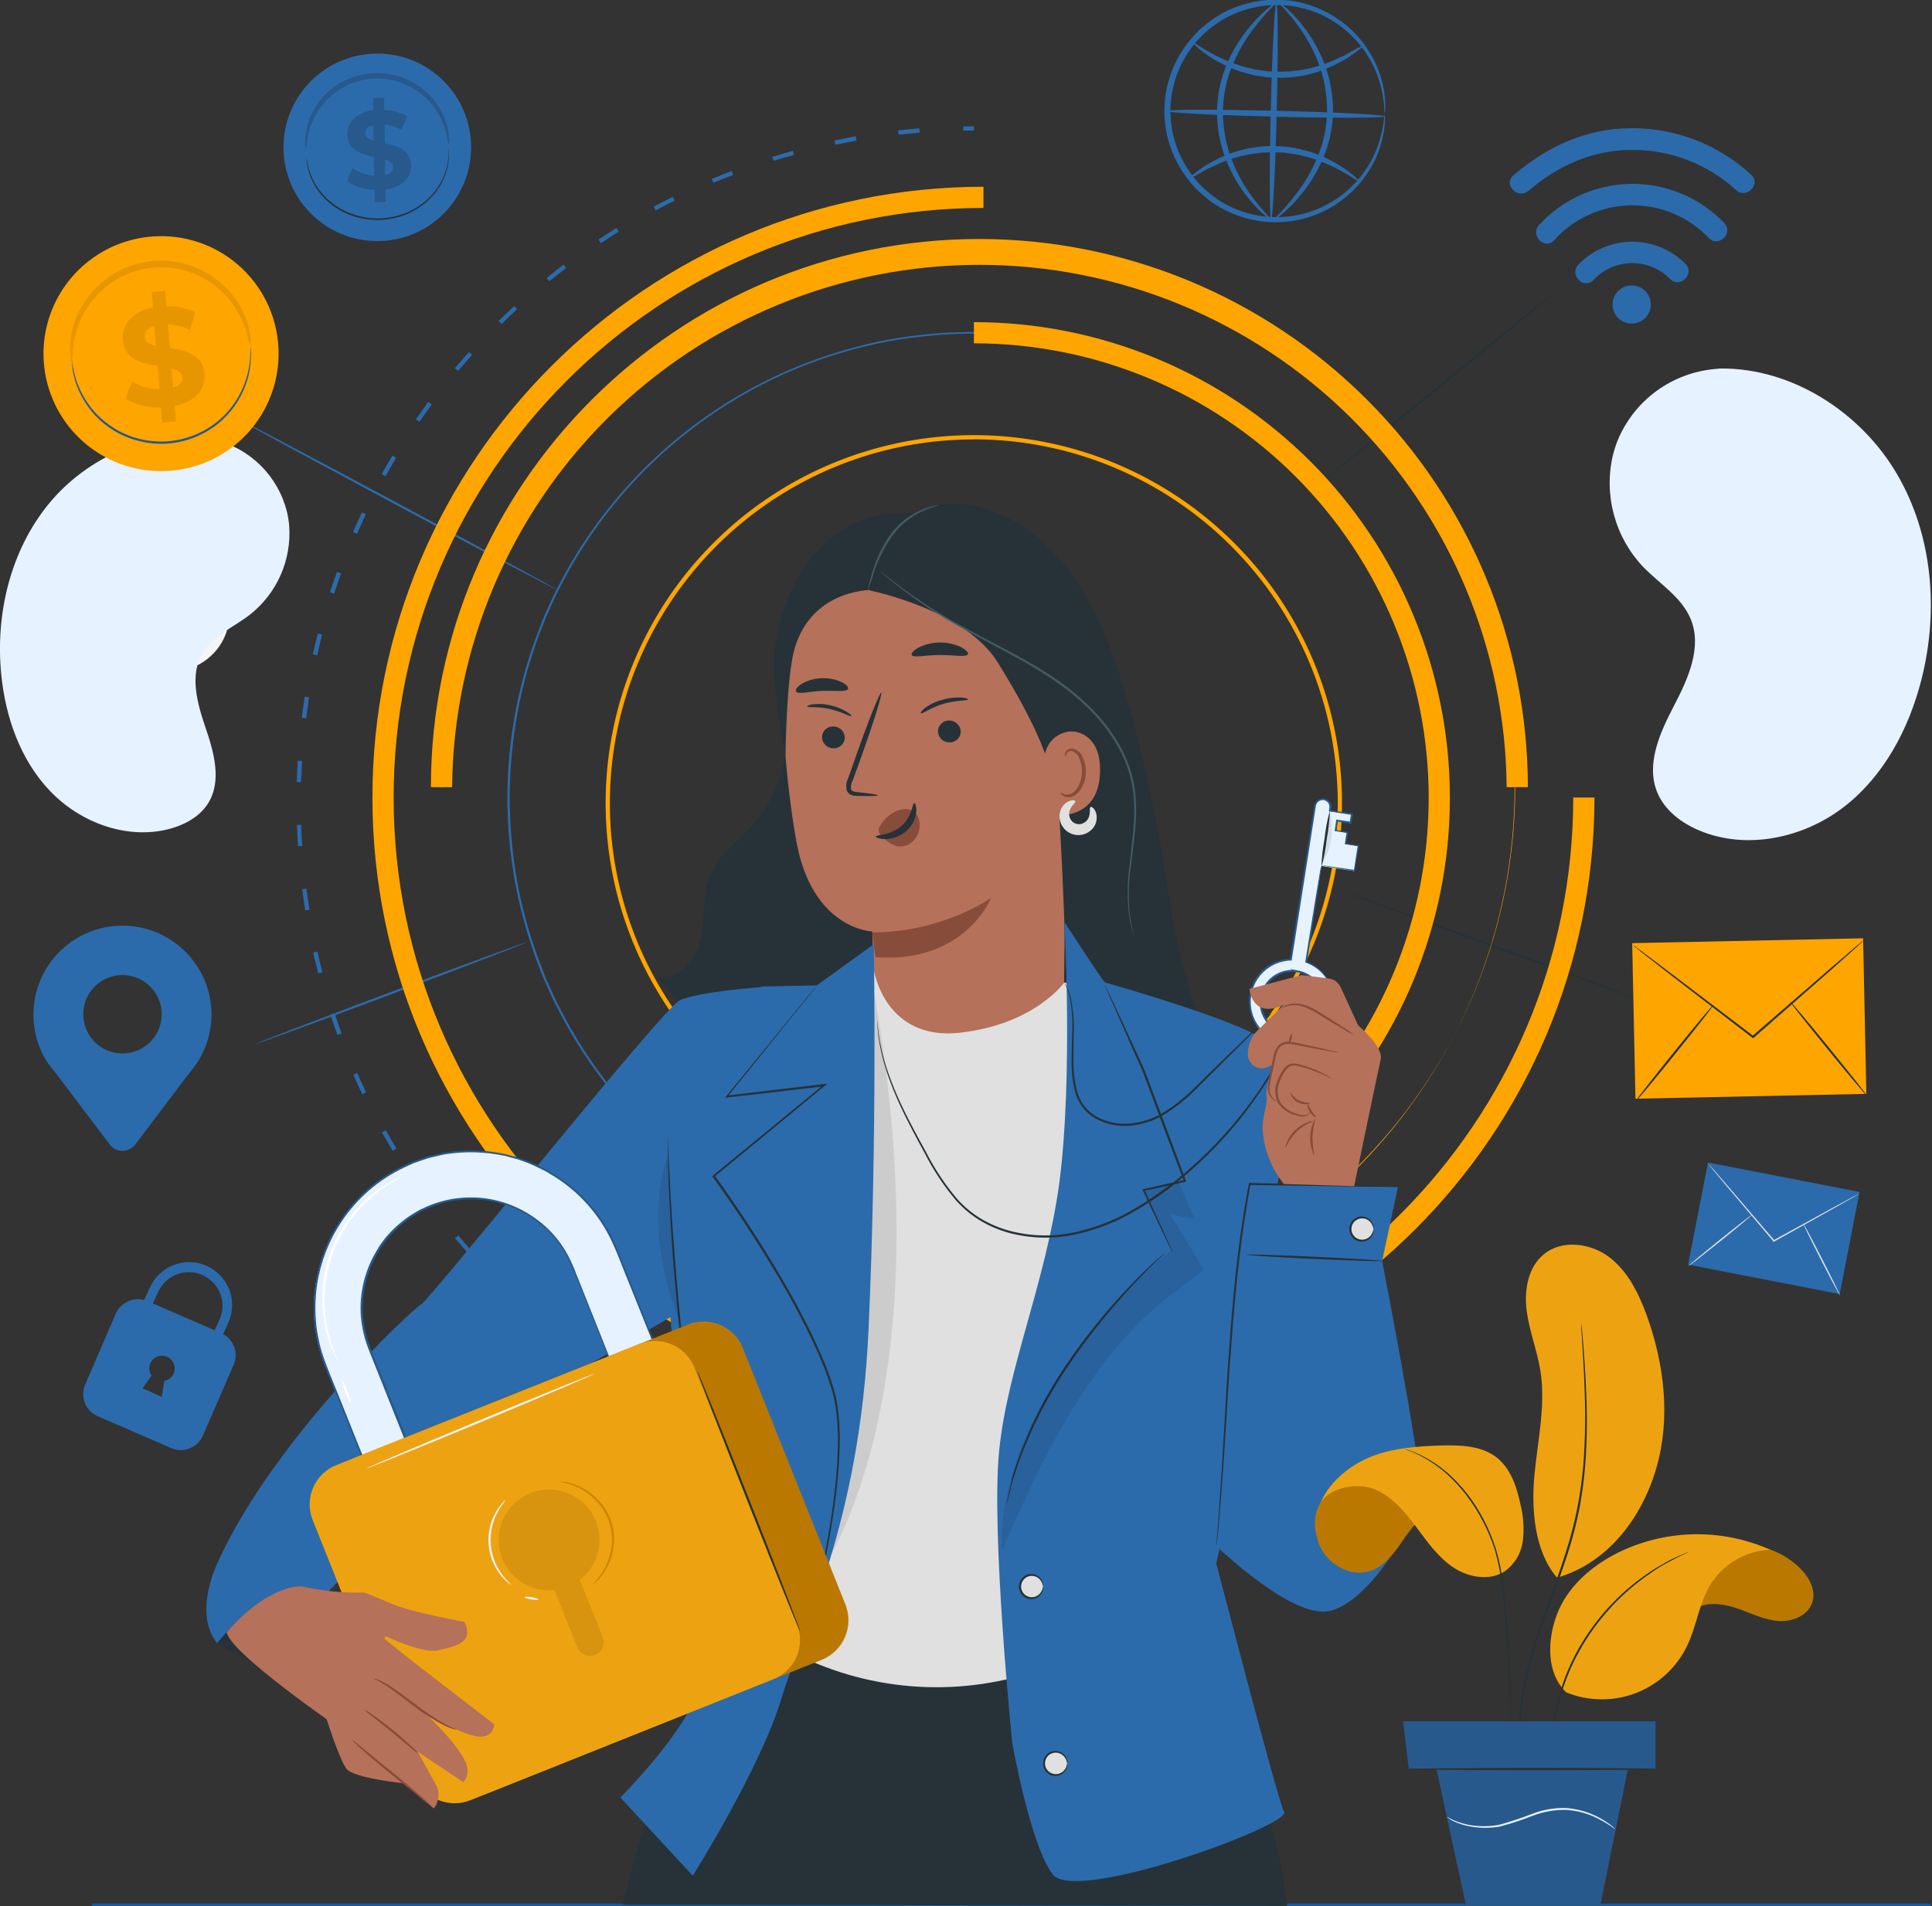 <svg width="461" height="455" viewBox="0 0 461 455" fill="none" xmlns="http://www.w3.org/2000/svg">
<rect x="0" y="0" width="461" height="455" fill="#333333" stroke="none"/>
<g clip-path="url(#clip0_50_312)">
<path d="M112.413 35.044C112.437 39.475 111.144 43.814 108.699 47.51C106.254 51.206 102.766 54.093 98.677 55.805C94.589 57.517 90.084 57.977 85.734 57.127C81.384 56.276 77.384 54.154 74.242 51.028C71.1 47.902 68.957 43.914 68.084 39.569C67.212 35.224 67.649 30.718 69.341 26.622C71.034 22.527 73.904 19.025 77.589 16.562C81.274 14.099 85.607 12.785 90.04 12.787C95.955 12.784 101.63 15.125 105.824 19.296C110.017 23.467 112.386 29.13 112.413 35.044Z" fill="#2C6BAB"/>
<path d="M107.08 35.044C107.096 38.419 106.11 41.723 104.245 44.537C102.381 47.351 99.723 49.549 96.609 50.851C93.494 52.153 90.062 52.502 86.749 51.852C83.436 51.203 80.391 49.585 77.998 47.203C75.606 44.821 73.975 41.783 73.311 38.474C72.648 35.164 72.982 31.732 74.272 28.613C75.562 25.494 77.749 22.827 80.556 20.952C83.363 19.076 86.663 18.076 90.04 18.078C94.548 18.073 98.875 19.856 102.07 23.037C105.265 26.218 107.067 30.536 107.08 35.044Z" fill="#2C6BAB"/>
<path d="M107.08 34.548C106.862 33.89 106.709 33.212 106.625 32.525C106.247 30.69 105.584 28.925 104.662 27.294C104.021 26.183 103.261 25.145 102.395 24.199C101.406 23.119 100.28 22.174 99.046 21.386C98.378 20.961 97.681 20.582 96.961 20.253C95.433 19.552 93.81 19.081 92.144 18.857C91.272 18.75 90.392 18.71 89.513 18.736C88.634 18.768 87.758 18.863 86.893 19.019C86.056 19.18 85.234 19.407 84.434 19.697C83.654 19.97 82.9 20.308 82.177 20.708C81.471 21.073 80.794 21.493 80.153 21.963C77.923 23.59 76.126 25.741 74.922 28.225C74.101 29.905 73.551 31.705 73.293 33.556C73.254 34.24 73.146 34.918 72.969 35.58C72.759 34.896 72.697 34.175 72.787 33.465C72.86 31.509 73.299 29.584 74.082 27.79C74.609 26.538 75.289 25.355 76.106 24.269C77.05 23.019 78.16 21.903 79.404 20.951C80.082 20.436 80.796 19.97 81.54 19.555C82.32 19.141 83.132 18.79 83.968 18.503C84.835 18.188 85.725 17.941 86.629 17.765C87.56 17.58 88.504 17.471 89.453 17.441C90.4 17.412 91.347 17.459 92.286 17.582C93.2 17.702 94.103 17.891 94.988 18.149C95.837 18.403 96.666 18.721 97.467 19.1C98.237 19.465 98.978 19.887 99.683 20.364C100.989 21.232 102.171 22.273 103.194 23.46C104.075 24.495 104.832 25.629 105.451 26.839C106.349 28.58 106.912 30.474 107.111 32.423C107.259 33.125 107.249 33.851 107.08 34.548Z" fill="#27598C"/>
<path d="M91.962 45.261L92.064 48.195H89.412V45.312C87.057 45.27 84.761 44.569 82.784 43.289L84.09 40.102C85.626 41.143 87.409 41.764 89.26 41.903L89.2 37.482C86.245 36.804 82.936 35.873 82.885 32.079C82.885 29.277 84.849 26.829 89.028 26.293V23.349H91.679V26.242C93.586 26.298 95.452 26.808 97.123 27.729L95.808 30.997C94.559 30.292 93.184 29.841 91.76 29.672L91.831 34.184C94.785 34.831 98.034 35.762 98.094 39.505C98.135 42.277 96.111 44.695 91.962 45.261ZM89.139 33.577L89.078 29.813C87.682 30.157 87.135 30.936 87.146 31.837C87.156 32.737 88.016 33.233 89.139 33.577ZM93.794 39.9C93.794 38.979 93.004 38.483 91.861 38.099V41.761C93.237 41.447 93.804 40.749 93.794 39.9Z" fill="#27598C"/>
<path d="M54.623 144.403C55.023 147.103 54.613 149.859 53.445 152.325C52.277 154.791 50.403 156.856 48.061 158.256C45.719 159.657 43.014 160.332 40.288 160.196C37.563 160.059 34.939 159.117 32.749 157.489C30.559 155.86 28.901 153.619 27.986 151.049C27.071 148.478 26.939 145.694 27.607 143.049C28.275 140.403 29.713 138.015 31.739 136.187C33.765 134.359 36.288 133.173 38.989 132.78C42.604 132.25 46.281 133.177 49.212 135.356C52.144 137.536 54.09 140.79 54.623 144.403Z" fill="#F5F5F5"/>
<path d="M51.364 144.879C51.669 146.936 51.356 149.038 50.466 150.917C49.575 152.797 48.147 154.37 46.362 155.438C44.577 156.505 42.515 157.02 40.437 156.915C38.359 156.811 36.359 156.093 34.69 154.852C33.021 153.611 31.757 151.903 31.059 149.944C30.362 147.984 30.261 145.862 30.77 143.846C31.279 141.829 32.375 140.009 33.919 138.615C35.463 137.222 37.386 136.317 39.444 136.017C40.809 135.816 42.2 135.886 43.538 136.223C44.875 136.56 46.133 137.157 47.24 137.98C48.347 138.802 49.281 139.835 49.989 141.019C50.696 142.203 51.164 143.514 51.364 144.879Z" fill="#EBEBEB"/>
<path d="M51.314 144.555C51.123 144.166 50.971 143.76 50.858 143.341C50.461 142.25 49.898 141.226 49.189 140.306C48.699 139.694 48.146 139.134 47.539 138.637C46.838 138.068 46.066 137.592 45.242 137.221C44.8 137.019 44.343 136.85 43.876 136.715C42.89 136.43 41.867 136.294 40.841 136.31C40.301 136.321 39.764 136.372 39.232 136.462C38.701 136.563 38.177 136.698 37.663 136.867C37.166 137.041 36.683 137.25 36.216 137.494C35.767 137.729 35.337 138 34.931 138.303C34.536 138.59 34.163 138.908 33.818 139.254C33.171 139.886 32.609 140.6 32.148 141.379C31.731 142.056 31.391 142.779 31.136 143.533C30.789 144.633 30.612 145.779 30.61 146.933C30.66 147.363 30.66 147.797 30.61 148.227C30.424 147.828 30.324 147.394 30.317 146.953C30.185 145.752 30.281 144.537 30.6 143.372C30.823 142.562 31.139 141.781 31.541 141.045C32.006 140.197 32.585 139.418 33.261 138.728C33.625 138.36 34.017 138.021 34.435 137.716C34.869 137.383 35.329 137.085 35.811 136.826C36.311 136.554 36.832 136.324 37.37 136.138C37.919 135.941 38.485 135.792 39.06 135.693C39.635 135.595 40.217 135.54 40.8 135.531C41.369 135.517 41.938 135.554 42.5 135.642C43.041 135.719 43.576 135.837 44.099 135.997C44.599 136.149 45.087 136.342 45.556 136.573C47.179 137.353 48.573 138.537 49.604 140.013C50.32 140.999 50.845 142.111 51.152 143.291C51.29 143.697 51.345 144.127 51.314 144.555Z" fill="#E0E0E0"/>
<path d="M43.036 152.396L43.33 154.196L41.711 154.459L41.468 152.729C40.029 152.912 38.567 152.688 37.248 152.082L37.815 149.968C38.846 150.469 39.99 150.692 41.134 150.615L40.699 147.924C38.837 147.772 36.742 147.499 36.378 145.182C36.105 143.473 37.107 141.804 39.616 141.136L39.323 139.345L40.942 139.092L41.225 140.853C42.389 140.727 43.565 140.884 44.656 141.308L44.17 143.422C43.337 143.104 42.45 142.953 41.559 142.977L42.004 145.719C43.856 145.86 45.92 146.133 46.285 148.41C46.528 150.059 45.516 151.708 43.036 152.396ZM40.284 145.516L39.92 143.291C39.09 143.614 38.827 144.14 38.908 144.677C38.989 145.213 39.535 145.435 40.284 145.547V145.516ZM43.684 148.966C43.593 148.399 43.077 148.167 42.338 148.035L42.692 150.261C43.492 149.988 43.765 149.512 43.684 148.996V148.966Z" fill="#E0E0E0"/>
<path d="M407.543 277.468L402.809 301.839L438.977 308.861L443.711 284.49L407.543 277.468Z" fill="#2C6BAB"/>
<path d="M443.783 284.821C443.656 284.921 443.52 285.009 443.378 285.084L442.204 285.762L437.833 288.241L423.332 296.334L423.211 296.395L423.119 296.293L422.958 296.051C418.728 290.992 414.862 286.521 412.09 283.213L408.791 279.267L407.91 278.185C407.803 278.067 407.708 277.938 407.627 277.8C407.75 277.904 407.861 278.019 407.961 278.144L408.882 279.156L412.231 283.01L423.17 295.777L423.383 296.03H423.18L437.731 288.048L442.153 285.661L443.358 285.034C443.491 284.948 443.634 284.877 443.783 284.821Z" fill="#E0E0E0"/>
<path d="M402.881 302.171C402.821 302.1 406.19 299.288 410.4 295.888C414.609 292.489 418.08 289.819 418.141 289.869C418.202 289.92 414.832 292.752 410.612 296.151C406.393 299.551 402.942 302.242 402.881 302.171Z" fill="#E0E0E0"/>
<path d="M430.213 291.893C430.304 291.893 432.338 295.696 434.777 300.471C437.215 305.246 439.148 309.202 439.047 309.202C438.946 309.202 436.922 305.408 434.483 300.633C432.044 295.858 430.132 291.933 430.213 291.893Z" fill="#E0E0E0"/>
<path d="M330.459 27.173C330.328 26.633 330.263 26.079 330.267 25.524C330.247 24.845 330.173 24.168 330.044 23.501C329.932 22.603 329.759 21.714 329.528 20.84C328.954 18.432 328.022 16.124 326.765 13.991C325.124 11.165 322.961 8.676 320.39 6.657C317.295 4.203 313.666 2.512 309.796 1.72C305.362 0.807 300.765 1.094 296.479 2.549C294.165 3.312 291.981 4.424 290.003 5.847C288.982 6.573 288.008 7.364 287.089 8.215C286.176 9.112 285.327 10.072 284.549 11.088C281.262 15.333 279.418 20.518 279.287 25.885C279.156 31.252 280.744 36.52 283.82 40.921C284.55 41.986 285.351 43 286.218 43.956C287.099 44.851 288.035 45.689 289.021 46.465C290.925 47.986 293.051 49.204 295.325 50.077C300.823 52.219 306.892 52.396 312.505 50.578C318.118 48.761 322.931 45.06 326.128 40.102C327.487 38.032 328.531 35.772 329.224 33.395C329.499 32.533 329.715 31.655 329.872 30.764C330.023 30.118 330.128 29.462 330.186 28.802C330.214 28.247 330.306 27.697 330.459 27.163C330.517 27.714 330.517 28.27 330.459 28.822C330.459 29.5 330.398 30.178 330.277 30.845C330.17 31.761 329.994 32.667 329.751 33.556C329.132 36.022 328.135 38.377 326.796 40.537C324.829 43.728 322.202 46.462 319.093 48.556C315.983 50.65 312.461 52.055 308.764 52.677C304.076 53.46 299.264 52.971 294.83 51.26C292.432 50.352 290.186 49.083 288.171 47.497C287.129 46.683 286.138 45.805 285.206 44.867C284.289 43.877 283.44 42.826 282.666 41.721C279.402 37.084 277.713 31.522 277.85 25.854C277.986 20.186 279.941 14.711 283.425 10.238C284.255 9.168 285.154 8.154 286.117 7.203C287.093 6.305 288.127 5.474 289.214 4.714C291.3 3.226 293.604 2.069 296.044 1.285C300.254 -0.123 304.751 -0.443 309.118 0.355C313.484 1.153 317.578 3.042 321.018 5.847C323.639 7.985 325.821 10.609 327.443 13.576C328.675 15.787 329.556 18.177 330.054 20.658C330.258 21.557 330.393 22.47 330.459 23.389C330.547 24.06 330.574 24.737 330.54 25.413C330.58 26.001 330.553 26.591 330.459 27.173Z" fill="#2C6BAB"/>
<path d="M325.268 10.966C325.318 11.037 324.853 11.452 323.952 12.12L322.283 13.323C321.949 13.546 321.605 13.799 321.22 14.042L319.935 14.709C315.297 17.354 310.024 18.683 304.686 18.554L302.379 18.453L300.162 18.098C299.798 18.038 299.434 17.997 299.08 17.916L298.068 17.643C297.39 17.461 296.712 17.299 296.044 17.087C293.785 16.33 291.614 15.333 289.568 14.113C286.087 12.008 284.397 10.066 284.508 9.975C284.62 9.884 286.532 11.411 290.043 13.232C292.106 14.281 294.256 15.148 296.469 15.822C297.086 15.994 297.734 16.136 298.392 16.298L299.404 16.551L300.415 16.702L302.53 17.016L304.736 17.107C309.849 17.211 314.911 16.076 319.49 13.799L320.775 13.242C321.17 13.03 321.534 12.807 321.878 12.625L323.649 11.614C324.63 11.138 325.207 10.885 325.268 10.966Z" fill="#2C6BAB"/>
<path d="M283.749 42.499C283.689 42.419 284.164 42.014 285.065 41.346L286.734 40.102C287.068 39.879 287.412 39.626 287.797 39.384L289.072 38.716C293.713 36.069 298.99 34.74 304.331 34.872L306.639 34.973L308.855 35.327C309.219 35.388 309.583 35.428 309.937 35.499L310.949 35.782C311.627 35.964 312.305 36.126 312.973 36.328C315.233 37.109 317.404 38.126 319.449 39.363C322.92 41.468 324.61 43.41 324.509 43.501C324.408 43.592 322.485 42.065 318.984 40.244C316.939 39.19 314.806 38.317 312.609 37.633C311.992 37.462 311.334 37.32 310.686 37.148L309.674 36.905L308.662 36.753L306.537 36.44L304.342 36.349C299.221 36.245 294.152 37.383 289.568 39.667L288.272 40.223C287.878 40.436 287.524 40.658 287.18 40.84L285.409 41.852C284.387 42.328 283.81 42.581 283.749 42.499Z" fill="#2C6BAB"/>
<path d="M330.439 27.77C330.439 28.164 318.802 28.205 304.483 27.851C290.165 27.497 278.548 26.95 278.558 26.515C278.568 26.08 290.185 26.08 304.514 26.434C318.842 26.788 330.449 27.375 330.439 27.77Z" fill="#2C6BAB"/>
<path d="M303.299 52.454C302.905 52.454 302.874 40.83 303.218 26.505C303.562 12.18 304.17 0.587 304.564 0.647C304.959 0.708 304.989 12.271 304.645 26.596C304.301 40.921 303.694 52.464 303.299 52.454Z" fill="#2C6BAB"/>
<path d="M303.299 52.414C303.208 52.565 300.345 50.623 297.046 46.243C295.125 43.659 293.569 40.823 292.421 37.816C291.016 34.108 290.329 30.166 290.398 26.202C290.498 22.228 291.389 18.315 293.018 14.689C294.33 11.756 296.032 9.013 298.078 6.535C301.569 2.306 304.453 0.465 304.554 0.587C304.655 0.708 302.075 2.873 298.867 7.152C297.003 9.658 295.441 12.375 294.212 15.245C292.723 18.729 291.909 22.465 291.814 26.252C291.749 30.041 292.366 33.81 293.636 37.38C294.694 40.306 296.111 43.089 297.855 45.666C300.871 50.077 303.441 52.242 303.299 52.414Z" fill="#2C6BAB"/>
<path d="M305.141 0.647C305.242 0.496 308.096 2.428 311.395 6.819C313.322 9.398 314.885 12.23 316.039 15.236C317.446 18.947 318.133 22.891 318.063 26.859C317.968 30.83 317.076 34.742 315.442 38.362C314.128 41.297 312.427 44.043 310.383 46.526C306.892 50.745 304.008 52.596 303.917 52.464C303.826 52.333 306.386 50.178 309.593 45.899C311.468 43.4 313.031 40.682 314.248 37.806C315.739 34.318 316.553 30.58 316.646 26.789C316.711 23.001 316.098 19.232 314.835 15.66C313.774 12.734 312.353 9.951 310.605 7.375C307.6 2.944 304.999 0.759 305.141 0.647Z" fill="#2C6BAB"/>
<path d="M53.247 318.428L54.532 315.575C55.617 313.082 55.668 310.261 54.673 307.731C54.18 306.478 53.445 305.335 52.51 304.366C51.575 303.397 50.459 302.622 49.224 302.085C47.99 301.547 46.661 301.258 45.315 301.234C43.969 301.21 42.631 301.451 41.378 301.944C38.848 302.939 36.816 304.898 35.73 307.391L34.385 310.284C33.057 309.929 31.646 310.062 30.408 310.658C29.17 311.253 28.186 312.273 27.635 313.532L20.319 330.446C19.716 331.836 19.686 333.407 20.235 334.818C20.785 336.23 21.87 337.367 23.254 337.983L40.851 345.621C42.245 346.228 43.823 346.257 45.239 345.701C46.654 345.145 47.791 344.05 48.4 342.657L55.746 325.752C56.319 324.44 56.38 322.961 55.918 321.605C55.456 320.25 54.503 319.117 53.247 318.428ZM38.594 333.38L34 331.357L36.156 328.322C35.783 327.782 35.596 327.137 35.621 326.482C35.647 325.827 35.883 325.198 36.296 324.689C36.709 324.179 37.276 323.817 37.911 323.657C38.547 323.496 39.217 323.546 39.822 323.798C40.428 324.05 40.935 324.491 41.268 325.055C41.602 325.62 41.744 326.277 41.673 326.928C41.602 327.58 41.322 328.191 40.874 328.67C40.427 329.149 39.837 329.471 39.191 329.586C38.979 331.074 38.594 333.38 38.594 333.38ZM51.233 317.517L36.479 311.104L37.754 308.281C38.639 306.379 40.231 304.898 42.193 304.153C44.154 303.408 46.329 303.459 48.253 304.294C50.178 305.129 51.7 306.683 52.494 308.624C53.289 310.565 53.294 312.74 52.508 314.685L51.233 317.517Z" fill="#2C6BAB"/>
<path d="M412.191 134.004C412.193 135.43 411.772 136.825 410.981 138.013C410.189 139.2 409.064 140.126 407.746 140.674C406.429 141.222 404.978 141.366 403.578 141.09C402.178 140.814 400.892 140.129 399.881 139.121C398.871 138.114 398.182 136.83 397.902 135.431C397.621 134.032 397.762 132.581 398.306 131.263C398.851 129.944 399.774 128.816 400.959 128.022C402.144 127.228 403.539 126.803 404.966 126.801C405.913 126.799 406.852 126.984 407.728 127.346C408.603 127.707 409.4 128.237 410.07 128.906C410.741 129.575 411.274 130.369 411.638 131.244C412.002 132.119 412.189 133.056 412.191 134.004Z" fill="#EBEBEB"/>
<path d="M431.569 122.783C433.368 119.228 431.945 114.889 428.39 113.089C424.835 111.29 420.494 112.713 418.695 116.267C416.895 119.821 418.318 124.161 421.873 125.96C425.428 127.759 429.769 126.337 431.569 122.783Z" fill="#EBEBEB"/>
<path d="M425.217 157.974C429.202 157.968 432.427 154.449 432.421 150.113C432.415 145.777 429.18 142.267 425.195 142.273C421.211 142.278 417.985 145.797 417.991 150.133C417.997 154.469 421.232 157.979 425.217 157.974Z" fill="#EBEBEB"/>
<path d="M423.079 149.199C422.765 149.654 417.969 146.933 412.363 143.129C406.757 139.325 402.456 135.855 402.76 135.4C403.063 134.944 407.819 137.676 413.476 141.47C419.132 145.263 423.382 148.743 423.079 149.199Z" fill="#EBEBEB"/>
<path d="M423.656 119.011C423.99 119.446 420.286 122.875 415.378 126.679C410.471 130.483 406.271 133.204 405.887 132.749C405.502 132.294 409.256 128.884 414.164 125.091C419.072 121.297 423.322 118.616 423.656 119.011Z" fill="#EBEBEB"/>
<path d="M410.45 87.953L409.226 88.075C404.185 88.514 399.361 90.324 395.275 93.307C391.189 96.29 387.996 100.333 386.043 105C385.547 106.223 385.142 107.481 384.829 108.763C383.756 113.438 383.855 118.306 385.117 122.933C386.38 127.561 388.766 131.805 392.064 135.289C395.99 139.335 401.242 142.512 403.407 147.712C406.221 154.48 402.79 162.016 399.421 168.471C396.051 174.925 392.641 182.472 395.484 189.22C397.265 193.459 401.252 196.453 405.512 198.234C416.795 202.948 430.324 200.024 439.917 192.639C449.51 185.254 455.47 173.984 458.455 162.29C462.645 145.901 461.228 127.711 452.566 113.012C443.904 98.313 427.531 87.771 410.45 87.953Z" fill="#E6F2FF"/>
<path d="M50.16 104.686L51.172 104.939C55.349 105.957 59.168 108.097 62.216 111.128C65.264 114.16 67.425 117.966 68.466 122.137C68.725 123.228 68.905 124.338 69.002 125.455C69.301 129.52 68.591 133.595 66.936 137.319C65.28 141.043 62.729 144.3 59.51 146.801C55.695 149.725 50.879 151.687 48.379 155.775C45.151 161.096 47.064 167.864 49.057 173.711C51.051 179.559 52.963 186.337 49.705 191.648C47.681 194.966 43.927 196.969 40.122 197.92C30.003 200.429 19.064 196.241 11.961 188.815C4.857 181.39 1.295 171.152 0.293 160.944C-1.113 146.649 2.418 131.556 11.576 120.326C20.734 109.097 35.842 102.329 50.16 104.686Z" fill="#E6F2FF"/>
<path d="M538.147 454.32H21.96V455.17H538.147V454.32Z" fill="#155BA2"/>
<path d="M371.755 69.197C371.846 69.308 359.238 79.718 343.604 92.465C327.97 105.212 315.209 115.399 315.118 115.288C315.027 115.177 327.626 104.777 343.27 92.02C358.914 79.263 371.654 69.086 371.755 69.197Z" fill="#263238"/>
<path d="M392.509 239.044C392.459 239.185 376.147 233.338 356.08 226.003C336.014 218.669 319.743 212.599 319.834 212.468C319.925 212.336 336.196 218.163 356.263 225.508C376.329 232.852 392.6 238.912 392.509 239.044Z" fill="#263238"/>
<path d="M54.785 98.94C54.856 98.808 72.432 108.045 94.026 119.638C115.621 131.232 133.096 140.691 133.025 140.812C132.955 140.934 115.388 131.707 93.784 120.104C72.179 108.5 54.714 99.061 54.785 98.94Z" fill="#2C6BAB"/>
<path d="M61.119 249.12C61.119 248.978 75.509 243.434 93.359 236.737C111.209 230.04 125.74 224.719 125.79 224.85C125.841 224.982 111.411 230.526 93.551 237.233C75.691 243.94 61.17 249.251 61.119 249.12Z" fill="#2C6BAB"/>
<path d="M232.375 279.52C214.998 279.522 198.012 274.372 183.563 264.723C169.114 255.073 157.852 241.356 151.201 225.307C144.55 209.258 142.809 191.598 146.198 174.559C149.586 157.521 157.953 141.87 170.239 129.585C182.525 117.301 198.179 108.935 215.221 105.545C232.264 102.155 249.929 103.894 265.982 110.541C282.036 117.189 295.758 128.446 305.412 142.89C315.066 157.335 320.218 174.316 320.218 191.688C320.192 214.973 310.928 237.296 294.461 253.762C277.993 270.227 255.665 279.491 232.375 279.52ZM232.375 104.878C215.198 104.876 198.407 109.967 184.124 119.506C169.841 129.045 158.709 142.604 152.135 158.469C145.561 174.334 143.84 191.791 147.191 208.634C150.541 225.476 158.812 240.947 170.958 253.089C183.104 265.232 198.578 273.501 215.425 276.851C232.272 280.2 249.734 278.48 265.602 271.908C281.471 265.335 295.034 254.206 304.575 239.927C314.117 225.648 319.209 208.86 319.207 191.688C319.188 168.668 310.034 146.595 293.755 130.314C277.476 114.033 255.401 104.875 232.375 104.848V104.878Z" fill="#FFA500"/>
<path d="M343.432 190.434C343.432 190.434 343.432 189.827 343.361 188.633C343.361 188.036 343.361 187.298 343.29 186.417C343.219 185.537 343.29 184.516 343.138 183.382C342.986 182.249 342.936 180.934 342.824 179.508C342.713 178.081 342.45 176.534 342.238 174.844C341.762 171.485 341.033 167.631 339.981 163.352C338.775 158.592 337.253 153.918 335.427 149.361C333.283 143.953 330.7 138.729 327.707 133.741C320.383 121.554 310.813 110.867 299.505 102.248C292.946 97.242 285.841 92.997 278.325 89.592C270.194 85.849 261.628 83.13 252.825 81.499C238.453 78.847 223.702 79.015 209.394 81.995C204.37 83.083 199.421 84.495 194.58 86.223C173.971 93.732 156.046 107.171 143.064 124.848C139.678 129.452 136.657 134.312 134.027 139.386C133.39 140.681 132.671 141.935 132.105 143.26L130.314 147.216C129.241 149.917 128.138 152.618 127.278 155.4C125.399 161.017 123.988 166.779 123.058 172.629C122.125 178.525 121.638 184.484 121.601 190.454C121.639 196.427 122.123 202.388 123.048 208.289C123.982 214.108 125.393 219.84 127.268 225.427C128.148 228.219 129.292 230.92 130.303 233.621L132.095 237.577C132.661 238.912 133.39 240.167 134.027 241.451C136.647 246.531 139.665 251.396 143.054 255.999C156.038 273.679 173.967 287.122 194.58 294.634C199.439 296.351 204.404 297.751 209.445 298.822C223.753 301.803 238.504 301.971 252.876 299.318C269.818 296.134 285.784 289.043 299.505 278.609C310.808 269.985 320.368 259.291 327.676 247.096C330.67 242.108 333.252 236.884 335.397 231.476C337.221 226.935 338.742 222.278 339.951 217.536C340.963 213.257 341.732 209.443 342.207 206.054C342.42 204.364 342.652 202.816 342.794 201.39C342.936 199.963 343.007 198.669 343.108 197.505C343.209 196.342 343.239 195.33 343.26 194.47C343.28 193.61 343.31 192.852 343.33 192.255C343.33 191.061 343.401 190.454 343.401 190.454C343.401 190.454 343.401 191.061 343.401 192.255C343.401 192.852 343.401 193.59 343.401 194.47C343.401 195.35 343.401 196.382 343.27 197.505C343.138 198.628 343.088 199.963 342.986 201.39C342.885 202.816 342.632 204.374 342.43 206.064C341.964 209.433 341.246 213.287 340.214 217.576C339.017 222.332 337.506 227.002 335.691 231.557C333.558 236.987 330.982 242.231 327.99 247.238C320.683 259.483 311.112 270.225 299.788 278.893C286.023 289.408 269.983 296.549 252.957 299.743C243.502 301.528 233.854 302.069 224.259 301.351C219.245 301.006 214.262 300.313 209.344 299.278C204.286 298.198 199.307 296.782 194.438 295.039C173.725 287.513 155.707 274.019 142.659 256.262C139.247 251.637 136.202 246.753 133.552 241.654C132.914 240.359 132.186 239.094 131.609 237.759C131.032 236.423 130.415 235.108 129.808 233.783C128.735 231.072 127.622 228.361 126.772 225.558C124.887 219.952 123.469 214.2 122.532 208.36C120.589 196.498 120.589 184.399 122.532 172.538C123.478 166.699 124.899 160.947 126.782 155.339C127.662 152.537 128.806 149.826 129.818 147.115C130.425 145.789 131.022 144.464 131.619 143.139C132.216 141.814 132.914 140.549 133.562 139.244C136.211 134.147 139.256 129.266 142.669 124.646C155.715 106.891 173.729 93.398 194.438 85.869C199.3 84.114 204.273 82.681 209.323 81.58C223.691 78.61 238.499 78.452 252.927 81.114C261.757 82.739 270.35 85.457 278.508 89.208C286.05 92.631 293.18 96.901 299.758 101.934C311.085 110.601 320.659 121.344 327.97 133.589C330.958 138.598 333.534 143.842 335.67 149.269C337.486 153.825 338.997 158.495 340.193 163.251C341.205 167.54 341.944 171.404 342.41 174.773C342.612 176.463 342.824 178.011 342.966 179.437C343.108 180.863 343.169 182.168 343.249 183.332C343.33 184.495 343.371 185.507 343.381 186.367C343.391 187.227 343.381 187.985 343.381 188.582C343.442 189.827 343.432 190.434 343.432 190.434Z" fill="#2C6BAB"/>
<path d="M233.731 316.698V315.687C259.015 315.681 283.729 308.179 304.749 294.132C325.769 280.084 342.15 260.12 351.822 236.765C361.493 213.41 364.021 187.712 359.085 162.921C354.148 138.129 341.97 115.358 324.089 97.487C306.209 79.615 283.429 67.445 258.63 62.516C233.832 57.586 208.128 60.119 184.769 69.794C161.411 79.469 141.446 95.851 127.399 116.869C113.353 137.887 105.856 162.597 105.856 187.874H104.844C104.844 116.846 162.654 59.06 233.7 59.06C267.676 59.361 300.158 73.066 324.076 97.191C347.995 121.317 361.415 153.911 361.415 187.879C361.415 221.848 347.995 254.442 324.076 278.567C300.158 302.693 267.676 316.397 233.7 316.698H233.731Z" fill="#FFA500"/>
<path d="M232.385 303.982V298.924C261.165 298.924 288.767 287.493 309.118 267.148C329.469 246.802 340.902 219.207 340.902 190.434C340.902 161.66 329.469 134.066 309.118 113.72C288.767 93.374 261.165 81.944 232.385 81.944V76.886C262.507 76.886 291.396 88.849 312.696 110.143C333.995 131.438 345.961 160.319 345.961 190.434C345.961 220.549 333.995 249.43 312.696 270.724C291.396 292.019 262.507 303.982 232.385 303.982Z" fill="#FFA500"/>
<path d="M364.57 187.874H359.511C359.213 154.71 345.827 123.005 322.264 99.658C298.701 76.312 266.869 63.213 233.695 63.213C200.521 63.213 168.689 76.312 145.126 99.658C121.564 123.005 108.177 154.71 107.88 187.874H102.82C102.82 115.733 161.511 57.037 233.7 57.037C268.397 57.077 301.661 70.875 326.195 95.403C350.729 119.931 364.53 153.186 364.57 187.874Z" fill="#FFA500"/>
<path d="M234.672 336.132C154.276 336.132 88.866 270.729 88.866 190.353C88.866 109.977 154.276 44.574 234.672 44.574V49.632C157.068 49.632 93.925 112.759 93.925 190.353C93.925 267.947 157.068 331.074 234.672 331.074C312.275 331.074 375.398 267.947 375.398 190.353H380.457C380.457 270.759 315.078 336.132 234.672 336.132Z" fill="#FFA500"/>
<path d="M232.375 353.239H229.835V352.228H232.365L232.375 353.239Z" fill="#FF725E"/>
<path d="M219.564 352.703C217.874 352.572 216.154 352.41 214.504 352.217L214.616 351.206C216.295 351.388 218.006 351.55 219.675 351.681L219.564 352.703ZM204.385 350.811C202.695 350.518 200.995 350.194 199.326 349.85L199.538 348.839C201.178 349.182 202.857 349.506 204.537 349.8L204.385 350.811ZM189.379 347.442C187.749 346.997 186.09 346.512 184.461 346.006L184.764 344.994C186.383 345.5 188.023 346.006 189.652 346.431L189.379 347.442ZM174.757 342.647C173.158 342.04 171.559 341.393 169.98 340.735L170.375 339.804C171.933 340.462 173.532 341.099 175.121 341.706L174.757 342.647ZM160.6 336.517C159.072 335.758 157.564 334.969 156.036 334.159L156.512 333.269C158.01 334.068 159.548 334.857 161.045 335.616L160.6 336.517ZM147.152 329.02C145.705 328.12 144.248 327.189 142.841 326.248L143.398 325.398C144.804 326.339 146.251 327.27 147.688 328.16L147.152 329.02ZM134.493 320.29C133.137 319.278 131.781 318.196 130.445 317.113L131.093 316.334C132.398 317.396 133.744 318.459 135.09 319.48L134.493 320.29ZM122.714 310.396C121.449 309.232 120.205 308.039 119 306.855L119.709 306.137C120.903 307.31 122.147 308.494 123.402 309.657L122.714 310.396ZM111.927 299.389C110.794 298.114 109.661 296.819 108.568 295.514L109.347 294.867C110.43 296.162 111.553 297.457 112.686 298.721L111.927 299.389ZM102.233 287.472C101.221 286.086 100.209 284.69 99.258 283.293L100.088 282.727C101.039 284.103 102.031 285.499 103.043 286.865L102.233 287.472ZM93.713 274.684C92.843 273.238 91.972 271.74 91.143 270.253L92.063 269.747C92.883 271.224 93.743 272.701 94.603 274.148L93.713 274.684ZM86.447 261.158C85.709 259.621 84.99 258.053 84.312 256.505L85.243 256.1C85.911 257.638 86.629 259.196 87.358 260.723L86.447 261.158ZM80.507 246.995C79.921 245.397 79.354 243.768 78.828 242.16L79.84 241.836C80.366 243.444 80.922 245.063 81.509 246.651L80.507 246.995ZM75.934 232.316C75.509 230.667 75.104 228.998 74.729 227.339L75.741 227.116C76.106 228.765 76.51 230.424 76.935 232.063L75.934 232.316ZM72.837 217.283C72.574 215.614 72.331 213.904 72.109 212.225L73.121 212.103C73.333 213.783 73.576 215.482 73.839 217.162L72.837 217.283ZM71.107 201.967C70.996 200.277 70.915 198.547 70.864 196.848H71.876C71.876 198.537 72.007 200.247 72.119 201.906L71.107 201.967ZM71.825 186.67H70.813C70.874 184.961 70.955 183.241 71.056 181.541L72.068 181.612C71.997 183.261 71.927 184.971 71.825 186.67ZM73.019 171.435L72.007 171.313C72.22 169.624 72.463 167.914 72.726 166.255L73.738 166.417C73.515 168.066 73.272 169.756 73.06 171.435H73.019ZM75.65 156.392L74.638 156.169C75.013 154.51 75.418 152.831 75.843 151.192L76.854 151.445C76.46 153.073 76.055 154.743 75.691 156.442L75.65 156.392ZM79.698 141.662L78.737 141.348C79.273 139.73 79.84 138.101 80.416 136.492L81.368 136.836C80.831 138.435 80.265 140.064 79.738 141.662H79.698ZM85.162 127.367L84.231 126.963C84.919 125.405 85.638 123.837 86.366 122.289L87.287 122.724C86.589 124.261 85.881 125.819 85.203 127.367H85.162ZM91.962 113.659L91.082 113.174C91.912 111.677 92.768 110.193 93.652 108.722L94.512 109.249C93.683 110.695 92.822 112.182 92.003 113.659H91.962ZM100.058 100.68L99.218 100.103C100.23 98.707 101.191 97.301 102.203 95.925L103.012 96.522C102.031 97.888 101.029 99.284 100.078 100.68H100.058ZM109.316 88.54L108.547 87.882C109.64 86.588 110.774 85.282 111.907 84.008L112.656 84.686C111.553 85.93 110.43 87.225 109.337 88.52L109.316 88.54ZM119.689 77.311L118.98 76.592C120.184 75.409 121.439 74.215 122.684 73.052L123.372 73.8C122.147 74.933 120.913 76.117 119.709 77.29L119.689 77.311ZM131.073 67.123L130.435 66.334C131.75 65.262 133.106 64.2 134.483 63.168L135.1 63.977C133.744 64.979 132.398 66.041 131.093 67.103L131.073 67.123ZM143.357 58.018L142.801 57.179C144.197 56.238 145.654 55.307 147.101 54.407L147.637 55.267C146.211 56.177 144.774 57.108 143.377 58.039L143.357 58.018ZM156.461 50.219L155.986 49.318C157.483 48.519 159.021 47.73 160.529 46.971L160.985 47.882C159.477 48.6 157.959 49.379 156.461 50.219ZM170.233 43.643L169.839 42.712C171.407 42.054 173.006 41.407 174.585 40.81L174.949 41.751C173.38 42.318 171.792 42.955 170.233 43.612V43.643ZM184.572 38.413L184.269 37.452C185.898 36.946 187.557 36.44 189.186 36.005L189.46 37.017C187.83 37.401 186.171 37.876 184.572 38.382V38.413ZM199.326 34.548L199.123 33.536C200.793 33.182 202.483 32.859 204.183 32.525L204.365 33.536C202.705 33.88 201.016 34.204 199.326 34.548ZM214.413 32.14L214.302 31.129C215.992 30.936 217.712 30.775 219.362 30.643L219.442 31.655C217.834 31.786 216.123 32.009 214.444 32.14H214.413Z" fill="#2C6BAB"/>
<path d="M229.845 31.169V30.157H232.385V31.169H229.845Z" fill="#2C6BAB"/>
<path d="M444.559 223.95L389.462 225.104L390.24 262.234L445.337 261.08L444.559 223.95Z" fill="#FFA500"/>
<path d="M444.734 224.415C444.588 224.602 444.421 224.771 444.238 224.921L442.73 226.297L437.124 231.305L418.465 247.683L418.313 247.815L418.151 247.693L417.756 247.39L397.812 232.053C395.312 230.091 393.268 228.502 391.801 227.359C391.133 226.813 390.597 226.348 390.182 226.064C389.985 225.923 389.806 225.76 389.645 225.579C389.856 225.696 390.056 225.831 390.242 225.983L391.922 227.197L397.994 231.77L418.029 246.995L418.424 247.299H418.11L436.861 231.031L442.568 226.155L444.137 224.85C444.325 224.691 444.525 224.546 444.734 224.415Z" fill="#263238"/>
<path d="M390.415 262.666C390.313 262.575 394.351 257.405 399.431 251.103C404.51 244.8 408.73 239.772 408.841 239.863C408.953 239.954 404.915 245.124 399.825 251.426C394.735 257.729 390.576 262.787 390.415 262.666Z" fill="#263238"/>
<path d="M427.147 239.044C427.248 238.963 431.447 243.92 436.517 250.172C441.587 256.424 445.624 261.492 445.513 261.573C445.402 261.654 441.202 256.697 436.133 250.445C431.063 244.193 427.005 239.135 427.147 239.044Z" fill="#263238"/>
<path d="M393.906 72.708C393.9 73.61 393.626 74.49 393.12 75.236C392.614 75.983 391.898 76.563 391.063 76.903C390.227 77.243 389.309 77.328 388.426 77.147C387.542 76.966 386.732 76.527 386.097 75.886C385.463 75.244 385.033 74.429 384.861 73.544C384.69 72.658 384.785 71.742 385.134 70.91C385.484 70.079 386.072 69.369 386.824 68.872C387.577 68.374 388.46 68.111 389.362 68.115C389.962 68.117 390.556 68.238 391.109 68.471C391.663 68.703 392.165 69.042 392.587 69.469C393.009 69.896 393.343 70.401 393.569 70.957C393.795 71.513 393.91 72.108 393.906 72.708Z" fill="#2C6BAB"/>
<path d="M380.215 66.84C381.378 65.585 382.785 64.579 384.35 63.884C385.914 63.189 387.603 62.819 389.315 62.796C391.027 62.773 392.726 63.099 394.308 63.752C395.89 64.405 397.323 65.373 398.52 66.597C400.857 68.944 404.5 65.333 402.173 62.975C400.496 61.282 398.496 59.943 396.293 59.035C394.089 58.127 391.726 57.669 389.343 57.689C386.959 57.709 384.604 58.205 382.416 59.15C380.228 60.094 378.251 61.467 376.602 63.188C374.315 65.575 377.928 69.258 380.215 66.84Z" fill="#2C6BAB"/>
<path d="M364.702 45.585C371.644 39.576 379.931 35.803 389.221 35.782C398.473 35.675 407.418 39.097 414.235 45.352C416.643 47.608 420.306 44.007 417.878 41.731C410.094 34.517 399.854 30.538 389.241 30.603C378.555 30.603 369.063 34.993 361.089 41.893C358.58 44.058 362.213 47.7 364.702 45.545V45.585Z" fill="#2C6BAB"/>
<path d="M370.824 57.361C373.141 54.775 375.969 52.698 379.13 51.26C382.29 49.821 385.714 49.053 389.186 49.004C392.658 48.954 396.103 49.625 399.303 50.972C402.503 52.32 405.389 54.316 407.779 56.835C410.086 59.202 413.729 55.59 411.422 53.223C408.559 50.23 405.112 47.856 401.294 46.249C397.476 44.642 393.369 43.836 389.226 43.882C385.084 43.928 380.995 44.823 377.214 46.514C373.432 48.204 370.038 50.653 367.242 53.709C364.995 56.137 368.598 59.779 370.854 57.361H370.824Z" fill="#2C6BAB"/>
<path d="M50.474 242.18C50.475 238.915 49.723 235.695 48.277 232.768C46.831 229.841 44.73 227.286 42.136 225.302C39.543 223.319 36.527 221.959 33.323 221.33C30.119 220.7 26.813 220.817 23.662 221.671C20.51 222.526 17.598 224.095 15.151 226.257C12.704 228.419 10.789 231.115 9.554 234.137C8.318 237.159 7.796 240.425 8.027 243.681C8.259 246.937 9.238 250.097 10.888 252.913L10.949 252.994C11.768 254.37 12.79 255.352 13.823 256.798L26.168 273.147C26.526 273.62 26.988 274.004 27.519 274.269C28.05 274.533 28.636 274.671 29.229 274.671C29.822 274.671 30.408 274.533 30.939 274.269C31.47 274.004 31.933 273.62 32.29 273.147L44.433 257.061C45.516 255.767 46.529 254.416 47.469 253.015V252.954C49.422 249.698 50.46 245.976 50.474 242.18ZM29.224 251.436C27.373 251.436 25.563 250.888 24.024 249.859C22.484 248.831 21.285 247.37 20.576 245.66C19.868 243.95 19.683 242.068 20.044 240.253C20.405 238.438 21.296 236.77 22.605 235.462C23.914 234.153 25.582 233.262 27.398 232.901C29.213 232.54 31.096 232.725 32.806 233.433C34.516 234.141 35.978 235.341 37.007 236.88C38.035 238.419 38.584 240.228 38.584 242.079C38.584 243.308 38.342 244.526 37.871 245.662C37.4 246.798 36.709 247.83 35.839 248.699C34.969 249.568 33.936 250.257 32.799 250.727C31.662 251.197 30.444 251.438 29.214 251.436H29.224Z" fill="#2C6BAB"/>
<path d="M66.412 82.49C66.792 88.027 65.521 93.552 62.759 98.366C59.997 103.18 55.868 107.066 50.896 109.533C45.923 112 40.33 112.936 34.825 112.223C29.32 111.511 24.151 109.181 19.971 105.529C15.79 101.878 12.788 97.068 11.344 91.71C9.899 86.351 10.077 80.685 11.856 75.428C13.634 70.171 16.933 65.559 21.334 62.178C25.736 58.796 31.041 56.796 36.581 56.43C40.251 56.183 43.934 56.66 47.42 57.836C50.905 59.012 54.125 60.863 56.895 63.283C59.666 65.703 61.932 68.645 63.565 71.94C65.197 75.236 66.165 78.821 66.412 82.49Z" fill="#FFA500"/>
<g opacity="0.3">
<path opacity="0.3" d="M59.682 82.268C59.35 81.453 59.106 80.605 58.954 79.739C58.319 77.479 57.343 75.33 56.06 73.365C55.183 72.029 54.166 70.791 53.024 69.673C51.68 68.395 50.177 67.297 48.551 66.405C47.682 65.926 46.779 65.51 45.85 65.161C44.886 64.79 43.895 64.496 42.885 64.281C41.841 64.057 40.782 63.912 39.717 63.846C38.618 63.785 37.515 63.805 36.419 63.906C35.324 64.024 34.239 64.217 33.17 64.483C32.136 64.749 31.122 65.087 30.135 65.495C29.191 65.908 28.278 66.388 27.402 66.931C26.554 67.449 25.749 68.034 24.994 68.681C23.586 69.864 22.338 71.224 21.28 72.728C20.359 74.042 19.585 75.453 18.973 76.936C18.087 79.112 17.548 81.412 17.375 83.755C17.389 84.634 17.311 85.512 17.142 86.375C16.822 85.534 16.683 84.633 16.737 83.735C16.668 81.283 17.059 78.84 17.891 76.532C18.481 74.939 19.263 73.424 20.218 72.02C21.294 70.376 22.591 68.888 24.073 67.599C24.872 66.893 25.725 66.25 26.623 65.677C27.555 65.069 28.537 64.541 29.558 64.099C30.611 63.627 31.701 63.241 32.816 62.945C35.125 62.338 37.517 62.105 39.9 62.257C41.051 62.334 42.194 62.5 43.32 62.753C44.404 63.007 45.466 63.346 46.497 63.765C47.489 64.153 48.45 64.616 49.371 65.151C51.071 66.138 52.633 67.345 54.016 68.742C55.206 69.965 56.249 71.323 57.122 72.789C58.379 74.897 59.236 77.219 59.652 79.638C59.852 80.502 59.862 81.399 59.682 82.268Z" fill="black"/>
</g>
<g opacity="0.3">
<path opacity="0.3" d="M41.681 96.896L41.984 100.609L38.665 100.872L38.432 97.27C35.475 97.404 32.54 96.703 29.963 95.247L31.46 91.059C33.469 92.236 35.75 92.871 38.078 92.9L37.633 87.366C33.879 86.77 29.669 85.869 29.295 81.135C29.011 77.624 31.319 74.407 36.5 73.385L36.206 69.713L39.444 69.44L39.738 73.052C42.119 72.992 44.481 73.499 46.629 74.529L45.303 78.737C43.669 77.963 41.898 77.516 40.092 77.422L40.547 83.057C44.291 83.623 48.43 84.524 48.815 89.187C49.108 92.708 46.831 95.854 41.681 96.896ZM37.188 82.531L36.803 77.827C35.083 78.363 34.466 79.374 34.557 80.477C34.648 81.58 35.69 82.177 37.188 82.531ZM43.492 90.047C43.401 88.894 42.389 88.338 40.922 87.953L41.286 92.526C42.956 92.03 43.613 91.11 43.492 90.047Z" fill="black"/>
</g>
<path d="M17.101 85.758C17.162 85.758 17.233 86.689 17.557 88.348C18.041 90.677 18.91 92.909 20.127 94.954C20.965 96.364 21.956 97.677 23.082 98.869C24.399 100.21 25.878 101.382 27.483 102.359C29.264 103.424 31.19 104.225 33.201 104.736C35.364 105.266 37.594 105.474 39.819 105.354C42.038 105.177 44.219 104.68 46.295 103.877C48.218 103.114 50.02 102.078 51.648 100.801C54.422 98.609 56.597 95.752 57.972 92.495C58.923 90.293 59.501 87.948 59.682 85.555C59.784 83.876 59.733 82.935 59.794 82.935C59.841 83.158 59.861 83.386 59.854 83.613C59.895 84.263 59.895 84.915 59.854 85.566C59.762 87.998 59.241 90.395 58.316 92.647C57.678 94.192 56.871 95.661 55.908 97.028C54.769 98.571 53.443 99.967 51.962 101.186C50.31 102.495 48.481 103.561 46.528 104.352C42.267 106.084 37.562 106.397 33.11 105.242C31.043 104.726 29.062 103.912 27.23 102.824C25.596 101.818 24.097 100.608 22.768 99.223C21.63 97.99 20.636 96.633 19.803 95.176C18.598 93.08 17.769 90.79 17.354 88.408C17.257 87.755 17.199 87.096 17.182 86.436C17.128 86.214 17.101 85.986 17.101 85.758Z" fill="#27598C"/>
<path d="M73.121 37.553C73.121 37.553 73.232 38.24 73.485 39.475C73.872 41.215 74.557 42.874 75.509 44.381C76.195 45.434 76.996 46.408 77.897 47.285C78.956 48.284 80.132 49.154 81.398 49.875C82.831 50.663 84.362 51.258 85.951 51.645C89.419 52.472 93.055 52.247 96.394 50.998C99.29 49.934 101.837 48.097 103.761 45.686C104.521 44.708 105.166 43.645 105.684 42.52C106.425 40.905 106.877 39.172 107.019 37.401C107.1 36.157 107.019 35.459 107.111 35.459C107.126 35.623 107.126 35.789 107.111 35.954C107.138 36.439 107.138 36.926 107.111 37.411C107.031 39.212 106.615 40.982 105.886 42.631C105.381 43.786 104.739 44.877 103.974 45.879C102.023 48.355 99.429 50.249 96.475 51.352C94.774 51.977 92.992 52.358 91.183 52.485C89.369 52.575 87.55 52.415 85.779 52.009C84.175 51.631 82.632 51.028 81.196 50.218C79.902 49.479 78.706 48.582 77.634 47.548C76.738 46.645 75.947 45.644 75.276 44.563C74.317 43.013 73.655 41.298 73.323 39.505C73.236 39.033 73.175 38.557 73.141 38.079C73.122 37.904 73.115 37.728 73.121 37.553Z" fill="#263238"/>
<path d="M51.84 392.228C51.84 392.228 58.63 396.619 61.767 396.467C64.904 396.315 77.239 381.029 77.239 381.029L70.813 376.173L54.987 378.794L51.86 392.087" fill="#263238"/>
<path d="M186.454 168.036C187.797 173.119 187.845 178.457 186.596 183.563C185.346 188.67 182.838 193.383 179.3 197.272C176.052 200.773 171.913 203.636 169.859 207.945C167.582 212.72 168.321 218.335 167.309 223.535C166.297 228.735 161.885 234.258 156.826 233.004C161.622 240.086 168.908 245.255 176.72 248.806C184.532 252.357 192.91 254.441 201.238 256.515C205.873 257.658 210.872 258.791 215.304 257.011C221.041 254.714 223.895 248.411 226.192 242.675L246.207 192.69" fill="#263238"/>
<path d="M254.981 148.106C254.977 146.232 254.27 144.427 253 143.048C251.73 141.669 249.988 140.817 248.12 140.66L212.835 124.474C200.095 123.401 187.375 146.194 186.849 158.961C186.262 173.124 188.104 190.201 190.006 200.732C193.831 221.916 208.129 222.321 208.129 222.321L209.344 256.596L253.625 256.515L254.981 148.106Z" fill="#B5715A"/>
<path d="M196.138 175.906C196.149 176.617 196.436 177.295 196.938 177.798C197.441 178.3 198.119 178.587 198.83 178.597C199.177 178.617 199.524 178.566 199.852 178.449C200.179 178.332 200.479 178.151 200.736 177.917C200.992 177.682 201.199 177.398 201.344 177.083C201.49 176.767 201.571 176.426 201.582 176.078C201.574 175.369 201.29 174.691 200.789 174.188C200.288 173.685 199.61 173.398 198.901 173.387C198.553 173.366 198.204 173.414 197.874 173.53C197.545 173.646 197.243 173.826 196.985 174.061C196.727 174.296 196.52 174.581 196.374 174.898C196.229 175.215 196.148 175.558 196.138 175.906Z" fill="#263238"/>
<path d="M192.647 168.663C192.941 168.916 195.086 168.572 197.949 169.209C200.813 169.847 202.786 171.061 203.13 170.949C203.292 170.899 203.009 170.494 202.119 169.938C200.846 169.172 199.454 168.624 198 168.319C196.608 167.994 195.167 167.925 193.75 168.117C192.839 168.279 192.495 168.582 192.647 168.663Z" fill="#263238"/>
<path d="M223.804 174.49C223.812 175.202 224.097 175.883 224.6 176.388C225.103 176.892 225.783 177.181 226.495 177.191C226.843 177.21 227.19 177.16 227.517 177.043C227.844 176.926 228.145 176.745 228.401 176.51C228.658 176.276 228.865 175.992 229.01 175.676C229.155 175.361 229.236 175.019 229.248 174.672C229.24 173.962 228.956 173.282 228.455 172.778C227.954 172.273 227.277 171.984 226.566 171.971C226.219 171.952 225.871 172.002 225.543 172.119C225.215 172.236 224.914 172.417 224.657 172.651C224.399 172.886 224.192 173.169 224.045 173.485C223.899 173.801 223.817 174.142 223.804 174.49Z" fill="#263238"/>
<path d="M219.787 170.261C220.212 170.362 222.063 168.875 225.119 167.985C228.175 167.095 230.715 167.267 230.978 166.973C231.11 166.832 230.624 166.579 229.511 166.488C227.898 166.393 226.281 166.584 224.735 167.054C223.232 167.456 221.82 168.143 220.576 169.078C219.776 169.776 219.564 170.231 219.787 170.261Z" fill="#263238"/>
<path d="M209.445 189.827C209.445 189.655 207.623 189.381 204.658 189.068C203.91 189.007 203.201 188.876 203.06 188.36C202.984 187.589 203.143 186.813 203.515 186.134C204.183 184.303 204.881 182.391 205.61 180.378C208.514 172.193 210.598 165.476 210.264 165.355C209.93 165.233 207.31 171.789 204.405 179.973C203.717 181.996 203.05 183.919 202.382 185.75C201.928 186.665 201.813 187.712 202.058 188.704C202.171 188.982 202.35 189.23 202.579 189.425C202.808 189.621 203.08 189.758 203.373 189.827C203.791 189.928 204.219 189.975 204.648 189.968C207.613 190.039 209.445 190.009 209.445 189.827Z" fill="#263238"/>
<path d="M208.129 222.564C218.151 222.508 227.959 219.671 236.463 214.369C236.463 214.369 230.219 230.01 208.909 228.472L208.129 222.564Z" fill="#884C3B"/>
<path d="M210.103 196.959C210.683 195.944 211.484 195.071 212.445 194.404C213.406 193.737 214.503 193.293 215.658 193.105C216.33 193.027 217.009 193.155 217.607 193.471C218.205 193.787 218.693 194.276 219.007 194.875C219.344 195.659 219.487 196.512 219.424 197.363C219.36 198.213 219.093 199.036 218.643 199.761C218.211 200.524 217.565 201.143 216.784 201.542C216.003 201.942 215.123 202.103 214.251 202.007C212.81 201.628 211.513 200.829 210.528 199.711C210.191 199.442 209.927 199.095 209.758 198.699C209.671 198.445 209.643 198.174 209.676 197.908C209.71 197.641 209.803 197.386 209.951 197.161" fill="#884C3B"/>
<path d="M218.147 191.688C217.661 191.688 217.722 194.855 215.051 197.171C212.379 199.488 208.979 199.195 208.979 199.66C208.979 199.862 209.748 200.257 211.185 200.267C213.041 200.247 214.832 199.578 216.245 198.375C217.604 197.209 218.459 195.564 218.633 193.782C218.734 192.447 218.36 191.668 218.147 191.688Z" fill="#263238"/>
<path d="M217.54 156.331C217.925 157.09 220.788 156.331 224.249 156.331C227.71 156.331 230.594 156.918 230.968 156.149C231.12 155.785 230.553 155.137 229.349 154.469C227.747 153.71 225.993 153.326 224.22 153.347C222.447 153.368 220.702 153.793 219.119 154.591C217.935 155.269 217.378 155.967 217.54 156.331Z" fill="#263238"/>
<path d="M189.986 165.112C190.644 165.77 193.143 165.011 196.158 164.9C199.174 164.788 201.744 165.213 202.321 164.495C202.564 164.151 202.149 163.483 201.016 162.897C199.445 162.128 197.702 161.779 195.956 161.885C194.227 161.942 192.543 162.448 191.069 163.352C190.036 164.1 189.702 164.798 189.986 165.112Z" fill="#263238"/>
<path d="M276.727 200.601C274.895 191.172 269.168 160.964 260.728 145.213C252.289 129.461 242.645 123.24 233.275 120.933C229.718 119.967 225.972 119.934 222.398 120.837C218.825 121.741 215.545 123.551 212.875 126.093C208.757 129.957 207.573 140.944 207.573 140.944C207.573 140.944 230.169 145.405 238.031 158.041C247.078 172.548 249.354 179.902 249.354 179.902L252.39 187.884C252.39 187.884 254.778 226.742 253.989 234.42L287.928 246.672C280.643 231.689 278.568 210.06 276.727 200.601Z" fill="#263238"/>
<path d="M208.959 140.772C208.959 140.772 194.064 140.003 189.652 154.621C187.628 161.237 187.426 180.469 187.426 180.469C187.426 180.469 184.238 165.223 184.724 156.614C185.21 148.005 189.247 137.049 195.693 130.878C201.957 124.878 207.3 122.005 218.764 122.43C218.764 122.43 217.125 125.688 214.302 130.099C212.885 132.314 210.659 132.557 208.959 140.772Z" fill="#263238"/>
<path d="M249.223 181.025C249.354 176.311 254.404 173.053 258.532 175.32C260.799 176.554 262.58 179.113 262.489 184.121C262.256 197.444 248.919 194.46 248.899 194.076C248.909 193.873 249.081 186.539 249.223 181.025Z" fill="#B5715A"/>
<path d="M253.058 189.098C253.119 189.098 253.291 189.27 253.685 189.452C254.232 189.698 254.851 189.723 255.416 189.523C256.832 189.027 258.057 186.812 258.168 184.465C258.22 183.322 258.016 182.181 257.571 181.126C257.456 180.708 257.24 180.323 256.942 180.008C256.644 179.692 256.273 179.454 255.861 179.316C255.595 179.237 255.311 179.255 255.057 179.366C254.803 179.477 254.597 179.674 254.475 179.923C254.293 180.297 254.374 180.56 254.303 180.58C254.232 180.6 254.019 180.358 254.141 179.811C254.214 179.479 254.405 179.185 254.677 178.982C255.048 178.714 255.509 178.602 255.962 178.668C256.509 178.784 257.017 179.038 257.437 179.407C257.857 179.775 258.175 180.245 258.36 180.772C258.905 181.939 259.158 183.22 259.099 184.505C258.968 187.186 257.541 189.675 255.608 190.201C255.248 190.297 254.872 190.312 254.506 190.244C254.14 190.176 253.794 190.026 253.493 189.806C253.078 189.422 253.018 189.118 253.058 189.098Z" fill="#884C3B"/>
<path d="M224.057 120.518C224.057 120.619 222.539 120.943 220.232 121.965C217.224 123.298 214.635 125.424 212.744 128.116C210.884 130.827 209.432 133.796 208.433 136.927C207.623 139.325 207.219 140.853 207.128 140.822C207.146 140.452 207.207 140.086 207.31 139.73C207.451 139.032 207.725 138.04 208.079 136.816C208.987 133.599 210.42 130.554 212.319 127.802C213.391 126.293 214.688 124.955 216.164 123.837C217.371 122.936 218.687 122.192 220.08 121.621C220.611 121.395 221.155 121.203 221.709 121.044C222.119 120.901 222.538 120.786 222.964 120.7C223.319 120.592 223.686 120.53 224.057 120.518Z" fill="#455A64"/>
<path d="M270.817 223.697C270.765 223.608 270.724 223.513 270.696 223.414C270.615 223.201 270.524 222.918 270.392 222.574C270.016 221.485 269.725 220.369 269.522 219.235C268.927 215.048 268.927 210.798 269.522 206.61C269.795 203.949 270.18 201.046 270.432 197.93C270.76 194.623 270.696 191.288 270.24 187.996C269.632 184.379 268.363 180.905 266.496 177.748C264.49 174.353 262.021 171.255 259.16 168.541C253.301 162.907 246.46 159.072 240.288 155.714C234.115 152.355 228.408 149.462 223.895 146.609C220.323 144.365 216.874 141.93 213.563 139.315C212.389 138.384 211.539 137.635 210.912 137.13L210.234 136.543C210.092 136.401 210.011 136.33 210.022 136.32L210.275 136.502C210.457 136.644 210.689 136.816 210.973 137.049L213.695 139.153C216.063 140.954 219.554 143.493 224.097 146.295C228.641 149.097 234.277 152.001 240.52 155.309C246.764 158.617 253.594 162.482 259.524 168.187C262.418 170.936 264.917 174.071 266.952 177.505C268.84 180.724 270.119 184.263 270.726 187.945C271.17 191.276 271.218 194.648 270.868 197.991C270.594 201.127 270.19 204.061 269.856 206.671C269.242 210.83 269.191 215.053 269.704 219.225C269.891 220.353 270.147 221.468 270.473 222.564C270.584 222.918 270.665 223.191 270.726 223.414C270.764 223.505 270.794 223.6 270.817 223.697Z" fill="#455A64"/>
<path d="M56.758 375.334C56.991 375.123 57.258 374.952 57.547 374.828C58.307 374.419 59.103 374.08 59.925 373.816C62.656 372.94 65.566 372.783 68.375 373.361C71.178 373.951 73.786 375.242 75.954 377.114C76.602 377.676 77.198 378.296 77.735 378.965C78.119 379.451 78.291 379.734 78.261 379.754C78.231 379.775 77.381 378.743 75.711 377.407C73.549 375.652 70.996 374.442 68.269 373.878C65.541 373.315 62.718 373.415 60.036 374.17C57.972 374.757 56.798 375.425 56.758 375.334Z" fill="#263238"/>
<path d="M71.38 367.797C72.068 368.147 72.694 368.609 73.232 369.163C75.985 371.685 77.928 374.966 78.817 378.591C79.043 379.328 79.149 380.097 79.131 380.867C78.46 378.402 77.498 376.025 76.267 373.786C74.881 371.603 73.241 369.593 71.38 367.797Z" fill="#263238"/>
<path d="M148.649 454.587C148.649 454.587 159.396 402.274 182.174 392.157L272.487 389.507C272.487 389.507 302.328 409.487 307.104 454.88L148.649 454.587Z" fill="#263238"/>
<path d="M208.575 231.76C208.575 231.76 211.236 248.503 229.106 246.479C246.976 244.456 253.969 234.471 253.969 234.471L278.801 242.433L282.707 290.456C268.547 318.025 260.603 348.361 259.433 379.33C259.231 384.519 259.049 390.215 255.588 394.09C253.463 396.477 250.387 397.782 247.351 398.814C237.685 402.047 227.462 403.283 217.303 402.447C207.145 401.61 197.262 398.719 188.255 393.948C188.255 393.948 180.666 311.782 181.597 309.455C182.528 307.128 194.954 238.002 194.954 238.002L208.575 231.76Z" fill="#E0E0E0"/>
<path d="M182.174 235.553C182.174 235.553 166.388 236.666 162.158 238.781C157.929 240.895 102.587 310.305 100.432 311.367C98.671 312.247 65.734 342.849 52.144 372.471C49.462 378.308 47.388 386.634 51.8 392.157C51.8 392.157 67.666 372.238 77.198 380.979L119.82 337.791L164.344 311.832L182.174 235.553Z" fill="#2C6BAB"/>
<g opacity="0.3">
<path opacity="0.3" d="M198.314 371.206C217.054 335.029 217.054 282.605 208.119 234.471L200.105 302.869L198.314 371.206Z" fill="black"/>
</g>
<path d="M157.898 248.24L159.305 306.915C159.305 306.915 164.921 371.924 166.004 371.924C167.086 371.924 170.233 394.828 166.004 405.046C161.774 415.264 148.032 429.012 148.032 429.012L165.305 447.687C165.305 447.687 181.496 421.961 186.454 405.4C191.413 388.839 205.134 363.831 207.249 317.295C209.364 270.759 208.494 225.356 208.494 225.356L194.914 235.189L181.86 235.462L157.898 248.24Z" fill="#2C6BAB"/>
<path d="M189.207 402.274C189.207 402.274 189.207 402.082 189.348 401.718C189.49 401.353 189.601 400.797 189.804 400.099L191.514 393.857C192.951 388.424 194.985 380.544 196.867 370.68C197.808 365.753 198.708 360.321 199.326 354.494C199.619 351.56 199.842 348.515 199.913 345.389C200.011 342.166 199.835 338.941 199.386 335.748C199.137 334.099 198.747 332.474 198.223 330.892C197.686 329.283 197.211 327.644 196.492 326.046L195.48 323.618L194.388 321.21C193.679 319.591 192.87 317.993 192.07 316.374C188.832 309.93 185.048 303.466 180.939 296.991C177.398 291.397 173.765 286.005 170.082 280.906L169.94 280.704L170.132 280.552L196.553 258.872L196.725 259.277L173.451 261.958L172.986 262.008L173.279 261.644C179.927 253.551 185.321 246.914 189.055 242.332L193.355 237.101L194.489 235.746C194.752 235.442 194.894 235.301 194.894 235.301L194.529 235.786L193.447 237.172L189.207 242.362L173.573 261.786L173.401 261.482L196.675 258.72L197.454 258.629L196.847 259.125L170.456 280.876L170.507 280.521C174.2 285.63 177.833 291.022 181.385 296.627C185.432 303.112 189.277 309.586 192.516 316.071C193.325 317.69 194.135 319.288 194.843 320.927L195.936 323.345L196.948 325.783C197.636 327.391 198.142 329.04 198.688 330.659C199.212 332.27 199.601 333.921 199.852 335.596C200.299 338.816 200.468 342.069 200.358 345.318C200.287 348.474 200.054 351.529 199.751 354.473C199.113 360.361 198.192 365.794 197.231 370.731C195.288 380.604 193.183 388.475 191.706 393.897C190.947 396.599 190.33 398.693 189.895 400.109C189.672 400.797 189.51 401.333 189.389 401.718C189.267 402.102 189.207 402.274 189.207 402.274Z" fill="#263238"/>
<path d="M253.969 220.065C253.969 220.065 262.712 233.54 263.622 234.471C263.622 234.471 300.557 244.921 302.743 249.322C311.729 267.471 304.473 273.996 302.743 298.944C300.587 329.951 290.205 373.108 290.205 373.108C290.205 373.108 304.817 429.406 306.396 432.512C307.974 435.618 256.66 454.485 251.216 447.384C245.772 440.282 241.512 415.82 241.512 415.82C241.512 415.82 236.453 366.117 238.406 346.319C240.359 326.521 249.537 306.167 252.775 282.251C256.074 256.98 253.969 220.065 253.969 220.065Z" fill="#2C6BAB"/>
<path d="M240.257 358.773C240.269 358.527 240.306 358.283 240.369 358.044C240.48 357.529 240.622 356.841 240.794 356.021C240.966 355.202 241.239 353.998 241.512 352.774C241.785 351.55 242.352 350.123 242.848 348.575C245.685 340.555 249.534 332.93 254.303 325.884C259.066 318.843 264.436 312.232 270.352 306.126C272.628 303.789 274.551 301.979 275.917 300.765C276.595 300.158 277.152 299.753 277.526 299.409C277.713 299.253 277.917 299.117 278.133 299.004C278.133 299.004 275.097 301.655 270.625 306.379C264.808 312.541 259.499 319.162 254.748 326.177C250.011 333.182 246.132 340.729 243.192 348.656C242.686 350.194 242.18 351.58 241.796 352.814C241.411 354.048 241.219 355.131 240.996 356.031C240.773 356.932 240.601 357.549 240.47 358.055C240.417 358.299 240.346 358.539 240.257 358.773Z" fill="#263238"/>
<path d="M263.582 235.098C263.732 235.313 263.857 235.544 263.956 235.786C264.199 236.292 264.523 236.97 264.968 237.809C265.808 239.63 266.992 242.18 268.459 245.306C269.195 246.897 269.991 248.624 270.847 250.485L272.183 253.369C272.628 254.38 273.134 255.392 273.509 256.464C275.128 260.794 276.909 265.569 278.781 270.516L282.97 281.766L283.071 282.039L282.788 282.1L272.922 284.234L273.063 283.931L278.022 294.816C278.578 296.091 279.034 297.113 279.368 297.851L279.702 298.66C279.747 298.749 279.778 298.845 279.793 298.944C279.732 298.866 279.681 298.781 279.641 298.691L279.246 297.912L277.799 294.927L272.679 284.113L272.558 283.87L272.831 283.809L282.677 281.614L282.505 281.948L278.255 270.759C276.403 265.771 274.642 261.027 273.033 256.707C272.659 255.604 272.163 254.603 271.718 253.601L270.422 250.708L268.136 245.468C266.749 242.321 265.606 239.752 264.796 237.921L263.916 235.897C263.782 235.641 263.67 235.374 263.582 235.098Z" fill="#263238"/>
<path d="M287.898 366.805C287.898 366.805 306.79 385.693 316.505 384.611C326.219 383.528 338.908 362.486 338.908 355.202C338.908 347.918 329.801 300.957 329.801 300.957L333.576 283.283L298.159 282.605L291.075 337.043L287.898 366.805Z" fill="#2C6BAB"/>
<path d="M310.878 240.632C310.854 240.768 310.813 240.9 310.757 241.026L310.332 242.149L309.624 243.97C309.31 244.678 308.966 245.498 308.561 246.408C307.742 248.239 306.669 250.455 305.323 252.964C303.977 255.473 302.287 258.255 300.264 261.209C295.505 268.15 289.869 274.448 283.496 279.945C279.749 283.209 275.72 286.135 271.455 288.685C266.875 291.463 261.871 293.47 256.64 294.624C251.376 295.766 245.915 295.635 240.713 294.239C238.247 293.555 235.887 292.534 233.7 291.204C231.616 289.912 229.731 288.324 228.104 286.49C225.201 283.046 222.705 279.278 220.667 275.261C218.643 271.568 216.801 268.098 215.263 264.861C213.86 261.952 212.64 258.958 211.61 255.898C210.846 253.583 210.25 251.217 209.829 248.816C209.463 246.77 209.3 244.693 209.344 242.615C209.354 242.753 209.354 242.891 209.344 243.029C209.344 243.323 209.344 243.717 209.414 244.223C209.527 245.753 209.72 247.276 209.991 248.786C210.445 251.171 211.067 253.52 211.853 255.817C212.909 258.852 214.146 261.821 215.557 264.709C217.115 267.926 218.977 271.376 221.011 275.058C223.043 279.041 225.529 282.775 228.418 286.187C230.023 287.977 231.877 289.527 233.923 290.79C236.074 292.085 238.392 293.079 240.814 293.744C245.936 295.107 251.309 295.232 256.488 294.108C261.662 292.961 266.615 290.98 271.151 288.24C275.393 285.709 279.405 282.811 283.142 279.581C289.498 274.123 295.133 267.878 299.909 260.996C301.933 258.063 303.613 255.281 305.03 252.822C306.446 250.364 307.489 248.138 308.339 246.327C308.753 245.417 309.118 244.608 309.442 243.91L310.19 242.109L310.666 241.006C310.722 240.874 310.794 240.748 310.878 240.632Z" fill="#263238"/>
<path d="M303.4 241.927C303.222 242.164 303.022 242.384 302.803 242.584L301.043 244.385L294.445 250.93L284.7 260.642C282.746 262.541 280.603 264.236 278.305 265.701C275.822 267.317 272.993 268.325 270.048 268.644C267.083 268.993 264.082 268.417 261.457 266.995C260.247 266.309 259.187 265.387 258.341 264.284C257.494 263.18 256.878 261.918 256.529 260.571C255.932 258.167 255.653 255.694 255.699 253.217C255.699 250.91 255.78 248.765 255.821 246.803C256.009 243.726 255.791 240.637 255.173 237.617C254.959 236.81 254.671 236.024 254.313 235.27C254.18 235.007 254.062 234.737 253.959 234.461C254.131 234.699 254.28 234.953 254.404 235.219C254.81 235.964 255.132 236.751 255.365 237.566C256.07 240.595 256.349 243.707 256.195 246.813C256.195 248.776 256.104 250.92 256.134 253.217C256.11 255.648 256.399 258.072 256.994 260.43C257.331 261.714 257.921 262.917 258.731 263.968C259.541 265.02 260.554 265.898 261.71 266.55C264.247 267.908 267.139 268.456 269.997 268.118C272.861 267.806 275.612 266.829 278.032 265.266C280.307 263.817 282.429 262.143 284.366 260.268C286.249 258.508 287.928 256.697 289.598 255.119C291.268 253.541 292.796 252.023 294.202 250.657L300.901 244.223L302.733 242.493C302.944 242.291 303.167 242.102 303.4 241.927Z" fill="#263238"/>
<path d="M169.383 379.441C169.351 379.353 169.33 379.261 169.323 379.168L169.201 378.348C169.11 377.59 168.979 376.527 168.807 375.192C168.463 372.4 167.977 368.444 167.38 363.568C166.186 353.755 164.496 340.189 162.907 325.186C162.108 317.679 161.44 310.527 160.883 304.002C160.327 297.477 159.973 291.609 159.76 286.662C159.618 284.194 159.548 281.958 159.487 279.995C159.426 278.033 159.376 276.343 159.376 274.937C159.376 273.531 159.376 272.519 159.376 271.75V270.931C159.366 270.837 159.366 270.742 159.376 270.648C159.389 270.738 159.389 270.83 159.376 270.921C159.376 271.143 159.376 271.417 159.426 271.75C159.426 272.519 159.467 273.581 159.548 274.937C159.548 276.313 159.649 277.972 159.75 279.995C159.851 282.019 159.942 284.194 160.094 286.652C160.357 291.589 160.812 297.456 161.339 303.972C161.865 310.487 162.583 317.639 163.362 325.145C164.961 340.138 166.59 353.704 167.683 363.528C168.21 368.414 168.695 372.39 168.948 375.172C169.08 376.517 169.181 377.579 169.252 378.348C169.252 378.686 169.272 378.959 169.313 379.168C169.351 379.254 169.375 379.347 169.383 379.441Z" fill="#263238"/>
<path d="M333.616 283.283H331.026L323.76 283.212L298.159 282.828L298.402 282.636C296.965 290.233 295.801 298.893 294.9 308.048C293.302 324.852 292.634 340.128 291.814 351.165C291.42 356.689 291.045 361.15 290.802 364.226C290.65 365.743 290.519 366.927 290.438 367.776C290.387 368.151 290.357 368.454 290.327 368.697C290.32 368.8 290.303 368.901 290.276 369.001C290.262 368.896 290.262 368.791 290.276 368.687C290.276 368.454 290.276 368.141 290.327 367.766C290.397 366.917 290.489 365.743 290.6 364.215C290.833 361.18 291.146 356.658 291.49 351.145C292.219 340.108 292.826 324.842 294.435 307.998C295.325 298.822 296.509 290.152 297.987 282.545V282.342H298.189L323.78 282.919L331.056 283.121L332.979 283.192H333.474C333.566 283.263 333.616 283.273 333.616 283.283Z" fill="#263238"/>
<path d="M324.964 296.101C326.496 296.101 327.737 294.86 327.737 293.329C327.737 291.798 326.496 290.557 324.964 290.557C323.433 290.557 322.192 291.798 322.192 293.329C322.192 294.86 323.433 296.101 324.964 296.101Z" fill="#E0E0E0"/>
<path d="M327.737 293.339C327.664 293.123 327.603 292.904 327.555 292.682C327.374 292.118 327.02 291.626 326.543 291.275C326.195 291.028 325.791 290.87 325.368 290.815C324.944 290.76 324.514 290.811 324.114 290.962C323.63 291.143 323.213 291.468 322.919 291.893C322.624 292.318 322.467 292.822 322.467 293.339C322.467 293.856 322.624 294.36 322.919 294.785C323.213 295.21 323.63 295.535 324.114 295.716C324.515 295.866 324.946 295.915 325.369 295.858C325.793 295.802 326.196 295.642 326.543 295.393C327.022 295.044 327.376 294.551 327.555 293.987C327.602 293.767 327.663 293.551 327.737 293.339C327.737 293.339 327.828 293.582 327.737 294.037C327.603 294.691 327.245 295.278 326.725 295.696C326.334 296.009 325.869 296.217 325.375 296.3C324.881 296.383 324.374 296.339 323.902 296.172C323.329 295.951 322.837 295.563 322.489 295.057C322.142 294.552 321.956 293.953 321.956 293.339C321.956 292.726 322.142 292.127 322.489 291.621C322.837 291.115 323.329 290.727 323.902 290.506C324.374 290.339 324.881 290.295 325.375 290.378C325.869 290.461 326.334 290.669 326.725 290.982C327.247 291.395 327.605 291.979 327.737 292.631C327.838 293.086 327.767 293.339 327.737 293.339Z" fill="#263238"/>
<path d="M246.157 381.434C247.688 381.434 248.929 380.193 248.929 378.662C248.929 377.131 247.688 375.89 246.157 375.89C244.625 375.89 243.384 377.131 243.384 378.662C243.384 380.193 244.625 381.434 246.157 381.434Z" fill="#E0E0E0"/>
<path d="M248.909 378.662C248.909 378.662 248.848 378.419 248.717 378.014C248.536 377.451 248.182 376.959 247.705 376.608C247.325 376.331 246.875 376.164 246.406 376.126C245.937 376.088 245.466 376.181 245.046 376.394C244.626 376.607 244.274 376.932 244.028 377.334C243.781 377.735 243.651 378.196 243.651 378.667C243.651 379.138 243.781 379.599 244.028 380C244.274 380.402 244.626 380.727 245.046 380.94C245.466 381.153 245.937 381.246 246.406 381.208C246.875 381.17 247.325 381.003 247.705 380.726C248.182 380.375 248.536 379.883 248.717 379.32C248.848 378.915 248.859 378.662 248.909 378.662C248.972 378.894 248.972 379.138 248.909 379.37C248.782 380.024 248.422 380.609 247.897 381.019C247.508 381.333 247.046 381.542 246.554 381.627C246.061 381.712 245.556 381.67 245.084 381.505C244.508 381.286 244.012 380.898 243.662 380.391C243.312 379.884 243.125 379.283 243.125 378.667C243.125 378.051 243.312 377.45 243.662 376.943C244.012 376.436 244.508 376.048 245.084 375.829C245.556 375.664 246.061 375.622 246.554 375.707C247.046 375.792 247.508 376.001 247.897 376.315C248.422 376.725 248.782 377.31 248.909 377.964C248.974 378.192 248.974 378.434 248.909 378.662Z" fill="#263238"/>
<path d="M254.667 420.899C254.667 421.449 254.504 421.987 254.198 422.444C253.892 422.902 253.458 423.258 252.949 423.469C252.441 423.679 251.881 423.734 251.341 423.627C250.802 423.52 250.306 423.255 249.917 422.866C249.527 422.477 249.262 421.981 249.155 421.441C249.048 420.902 249.103 420.342 249.313 419.834C249.524 419.326 249.881 418.891 250.338 418.585C250.796 418.28 251.334 418.116 251.884 418.116C252.622 418.116 253.33 418.41 253.852 418.931C254.374 419.453 254.667 420.161 254.667 420.899Z" fill="#E0E0E0"/>
<path d="M254.667 420.899C254.616 420.899 254.606 420.646 254.475 420.241C254.298 419.676 253.943 419.182 253.463 418.835C253.169 418.612 252.831 418.455 252.472 418.374C252.112 418.294 251.739 418.292 251.379 418.369C251.018 418.446 250.679 418.599 250.383 418.819C250.088 419.04 249.843 419.321 249.667 419.644C249.49 419.967 249.385 420.325 249.359 420.693C249.333 421.06 249.387 421.429 249.517 421.774C249.647 422.119 249.85 422.431 250.111 422.69C250.373 422.95 250.688 423.149 251.034 423.276C251.434 423.426 251.865 423.474 252.289 423.418C252.713 423.361 253.116 423.201 253.463 422.952C253.945 422.607 254.3 422.113 254.475 421.546C254.606 421.141 254.616 420.888 254.667 420.899C254.732 421.127 254.732 421.368 254.667 421.597C254.542 422.251 254.182 422.838 253.655 423.246C253.264 423.559 252.8 423.768 252.306 423.853C251.812 423.938 251.305 423.896 250.832 423.731C250.256 423.513 249.76 423.124 249.41 422.617C249.06 422.111 248.873 421.509 248.873 420.893C248.873 420.278 249.06 419.676 249.41 419.169C249.76 418.663 250.256 418.274 250.832 418.056C251.305 417.891 251.812 417.849 252.306 417.934C252.8 418.019 253.264 418.228 253.655 418.541C254.182 418.949 254.542 419.536 254.667 420.19C254.73 420.422 254.73 420.667 254.667 420.899Z" fill="#263238"/>
<path d="M329.862 300.957C329.862 301.109 322.596 300.886 313.671 300.481C304.746 300.077 297.481 299.621 297.481 299.47C297.481 299.318 304.746 299.54 313.671 299.955C322.596 300.37 329.862 300.815 329.862 300.957Z" fill="#263238"/>
<path d="M169.748 355.141L159.305 359.309L136.587 302.474C135.314 299.286 133.424 296.379 131.027 293.921C128.63 291.462 125.772 289.5 122.616 288.146C119.46 286.792 116.068 286.072 112.635 286.029C109.201 285.985 105.792 286.618 102.602 287.891C99.413 289.165 96.506 291.053 94.047 293.45C91.588 295.847 89.625 298.704 88.271 301.859C86.916 305.014 86.197 308.405 86.153 311.838C86.109 315.271 86.742 318.679 88.016 321.868L110.733 378.702L100.29 382.88L77.563 326.046C75.741 321.488 74.835 316.617 74.896 311.709C74.957 306.801 75.985 301.954 77.92 297.443C79.856 292.933 82.66 288.847 86.175 285.421C89.689 281.994 93.844 279.293 98.403 277.471C102.962 275.65 107.835 274.744 112.743 274.805C117.652 274.866 122.501 275.894 127.013 277.829C136.124 281.736 143.31 289.102 146.99 298.306L169.748 355.141Z" fill="#E6F2FF"/>
<path d="M169.748 355.141L169.282 354.008L167.957 350.68L162.897 338.054C160.691 332.571 157.989 325.914 154.862 318.104C153.297 314.22 151.631 310.072 149.864 305.661C148.012 301.301 146.514 296.445 143.64 292.034C140.66 287.391 136.664 283.485 131.953 280.612C131.336 280.238 130.728 279.854 130.101 279.5L128.138 278.539C126.823 277.908 125.471 277.358 124.09 276.89C123.392 276.626 122.653 276.485 121.935 276.272C121.217 276.06 120.488 275.837 119.739 275.736C118.236 275.436 116.715 275.234 115.186 275.129C112.056 274.895 108.909 275.044 105.815 275.574L103.478 276.121L102.304 276.394L101.15 276.778L98.843 277.577C98.084 277.871 97.356 278.245 96.607 278.589C90.434 281.462 85.18 285.99 81.428 291.67C78.439 296.173 76.473 301.277 75.667 306.621C74.861 311.966 75.235 317.422 76.763 322.606C77.876 326.127 79.394 329.597 80.811 333.127L98.266 376.79L100.655 382.749L100.31 382.607L110.753 378.429L110.612 378.773C106.088 367.473 101.677 356.406 97.376 345.662L91.041 329.779L87.945 322.04C86.943 319.466 86.319 316.76 86.093 314.007C85.738 308.623 87.033 303.259 89.807 298.63C90.114 298.059 90.451 297.505 90.819 296.971L91.983 295.413C93.641 293.451 95.553 291.72 97.669 290.264C98.196 289.899 98.752 289.606 99.299 289.252L100.108 288.776L100.968 288.382C103.212 287.304 105.597 286.548 108.052 286.136C110.438 285.759 112.863 285.695 115.266 285.944C119.89 286.483 124.29 288.227 128.027 291.002C131.565 293.566 134.378 297.003 136.193 300.977C136.405 301.452 136.628 301.928 136.84 302.393C137.053 302.859 137.225 303.354 137.407 303.83L138.54 306.652C139.276 308.527 140.004 310.358 140.726 312.146L148.579 331.863C153.294 343.76 156.987 353.108 159.446 359.258L159.345 359.208L167.238 356.102L169.171 355.353L169.818 355.111L169.211 355.374C168.786 355.546 168.199 355.799 167.309 356.153L159.406 359.349H159.335V359.279C156.846 353.108 153.112 343.821 148.336 331.964C145.948 326.026 143.276 319.44 140.423 312.267L138.227 306.784C137.852 305.853 137.468 304.912 137.093 303.961L136.517 302.525C136.304 302.059 136.092 301.594 135.869 301.129C134.98 299.219 133.866 297.422 132.55 295.777C131.156 294.106 129.566 292.608 127.814 291.316C124.125 288.609 119.793 286.91 115.246 286.389C112.886 286.153 110.506 286.221 108.163 286.591C105.761 287.004 103.428 287.75 101.231 288.807L100.391 289.191L99.592 289.667C99.066 289.99 98.509 290.284 97.993 290.628C96.961 291.34 95.977 292.121 95.049 292.965C94.108 293.812 93.229 294.725 92.418 295.696L91.274 297.234C90.869 297.74 90.586 298.316 90.262 298.853C87.547 303.402 86.28 308.67 86.629 313.957C86.859 316.657 87.472 319.31 88.451 321.837C89.463 324.397 90.475 326.987 91.558 329.587L97.902 345.459L111.148 378.571L111.249 378.814L111.006 378.915C107.606 380.26 104.115 381.667 100.563 383.083L100.31 383.184L100.219 382.941L97.831 376.972C91.851 362.02 86.022 347.412 80.386 333.309C79 329.769 77.492 326.339 76.338 322.738C75.324 319.16 74.813 315.459 74.82 311.741C74.906 308.099 75.481 304.486 76.531 300.997C77.617 297.608 79.151 294.379 81.094 291.397C84.885 285.653 90.191 281.07 96.425 278.154C97.194 277.82 97.933 277.446 98.702 277.142L101.029 276.343C101.424 276.222 101.808 276.07 102.193 275.959L103.387 275.686L105.755 275.139C108.888 274.599 112.076 274.45 115.246 274.694C116.79 274.801 118.325 275.011 119.84 275.321C120.592 275.46 121.335 275.638 122.067 275.858C122.795 276.08 123.544 276.222 124.242 276.485C125.655 276.968 127.04 277.528 128.391 278.164L130.415 279.176C131.042 279.53 131.659 279.935 132.277 280.299C137.032 283.215 141.063 287.172 144.065 291.872C146.959 296.354 148.447 301.23 150.289 305.61L155.267 318.114C158.364 325.914 161.025 332.632 163.211 338.125L168.199 350.75L169.495 354.028C169.616 354.726 169.748 355.141 169.748 355.141Z" fill="#27598C"/>
<path d="M164.111 316.164L84.752 347.882C79.557 349.958 77.029 355.851 79.106 361.044L103.571 422.225C105.647 427.418 111.542 429.945 116.736 427.869L196.095 396.152C201.29 394.076 203.818 388.183 201.741 382.989L177.276 321.808C175.2 316.615 169.305 314.088 164.111 316.164Z" fill="#CC8400"/>
<g opacity="0.3">
<path opacity="0.3" d="M163.754 316.307L85.109 347.739C79.717 349.894 77.093 356.01 79.249 361.401L103.428 421.868C105.583 427.258 111.701 429.881 117.093 427.726L195.738 396.294C201.13 394.139 203.754 388.023 201.598 382.632L177.419 322.165C175.264 316.775 169.146 314.152 163.754 316.307Z" fill="black"/>
</g>
<path d="M152.566 320.783L80.244 349.687C75.065 351.757 72.545 357.633 74.615 362.81L99.102 424.048C101.173 429.225 107.05 431.745 112.228 429.675L184.55 400.77C189.729 398.7 192.249 392.825 190.179 387.648L165.692 326.41C163.621 321.232 157.744 318.713 152.566 320.783Z" fill="#EDA311"/>
<g opacity="0.3">
<path opacity="0.3" d="M142.224 363.133C141.401 361.049 140.014 359.237 138.217 357.899C136.42 356.562 134.285 355.752 132.052 355.562C129.82 355.372 127.579 355.809 125.582 356.824C123.584 357.838 121.91 359.39 120.747 361.305C119.585 363.219 118.98 365.42 119.001 367.66C119.022 369.9 119.668 372.089 120.866 373.982C122.064 375.874 123.768 377.394 125.784 378.371C127.8 379.348 130.048 379.743 132.277 379.512L137.731 393.169C138.057 393.975 138.689 394.62 139.49 394.961C140.29 395.303 141.193 395.313 142.001 394.99C142.401 394.83 142.766 394.594 143.074 394.294C143.383 393.993 143.629 393.635 143.799 393.24C143.969 392.844 144.06 392.419 144.066 391.989C144.071 391.558 143.992 391.131 143.833 390.731L138.368 377.073C140.44 375.485 141.938 373.265 142.633 370.749C143.329 368.234 143.185 365.56 142.224 363.133Z" fill="black"/>
</g>
<path d="M190.967 389.507C190.826 389.557 185.21 375.647 178.42 358.439C171.63 341.231 166.216 327.229 166.358 327.179C166.499 327.128 172.105 341.039 178.905 358.247C185.705 375.455 191.099 389.456 190.967 389.507Z" fill="#263238"/>
<path d="M141.374 378.227C142.475 377.083 143.433 375.809 144.227 374.433C145.047 372.925 145.595 371.285 145.846 369.587C146.192 367.518 146.036 365.395 145.394 363.398C144.751 361.4 143.64 359.586 142.153 358.105C140.967 356.858 139.569 355.83 138.024 355.07C136.574 354.42 135.052 353.941 133.491 353.644C133.924 353.619 134.359 353.646 134.786 353.725C135.959 353.898 137.1 354.239 138.176 354.736C139.79 355.474 141.255 356.503 142.497 357.771C144.056 359.295 145.219 361.176 145.886 363.251C146.553 365.326 146.702 367.532 146.322 369.678C146.045 371.423 145.445 373.101 144.551 374.625C143.965 375.657 143.232 376.597 142.375 377.418C142.077 377.729 141.741 378.001 141.374 378.227Z" fill="#CC8400"/>
<path d="M141.849 327.887C141.9 328.019 129.757 333.188 114.72 339.43C99.683 345.672 87.398 350.629 87.398 350.498C87.398 350.366 99.491 345.196 114.538 338.944C129.585 332.692 141.789 327.756 141.849 327.887Z" fill="#E6F2FF"/>
<path d="M121.925 378.227C121.651 378.093 121.398 377.919 121.176 377.711C120.549 377.182 119.979 376.589 119.476 375.94C117.766 373.797 116.753 371.182 116.572 368.446C116.392 365.71 117.052 362.984 118.464 360.634C118.883 359.927 119.375 359.266 119.931 358.661C120.119 358.423 120.344 358.218 120.599 358.054C120.68 358.125 119.759 359.066 118.788 360.816C117.507 363.132 116.917 365.767 117.088 368.408C117.258 371.049 118.182 373.585 119.749 375.718C120.964 377.367 121.986 378.146 121.925 378.227Z" fill="#E6F2FF"/>
<path d="M128.492 381.747C128.492 381.899 127.703 381.889 126.782 381.747C125.861 381.606 125.122 381.353 125.153 381.201C125.183 381.049 125.942 381.07 126.863 381.201C127.784 381.333 128.492 381.606 128.492 381.747Z" fill="#E6F2FF"/>
<path d="M95.808 280.875C95.236 281.244 94.644 281.581 94.037 281.887C92.434 282.808 90.908 283.857 89.473 285.023C84.025 289.5 80.157 295.606 78.438 302.444C76.718 309.282 77.238 316.49 79.921 323.011C80.416 324.225 80.73 324.882 80.69 324.903C80.581 324.762 80.49 324.609 80.416 324.447C80.254 324.144 79.991 323.699 79.728 323.092C78.95 321.393 78.333 319.625 77.887 317.811C76.346 311.785 76.603 305.44 78.626 299.558C80.648 293.676 84.349 288.514 89.27 284.71C90.737 283.553 92.309 282.537 93.966 281.675C94.553 281.361 95.028 281.169 95.342 281.027C95.492 280.962 95.648 280.911 95.808 280.875Z" fill="white"/>
<path d="M83.776 335.029C83.169 334.168 82.704 333.215 82.4 332.207C81.937 331.251 81.636 330.226 81.509 329.172C82.126 330.027 82.591 330.982 82.885 331.994C83.347 332.95 83.648 333.976 83.776 335.029Z" fill="white"/>
<g opacity="0.3">
<path opacity="0.3" d="M159.487 275.251C154.943 288.25 157.19 302.869 162.249 315.717C162.249 315.676 159.608 288.857 159.487 275.251Z" fill="black"/>
</g>
<g opacity="0.3">
<path opacity="0.3" d="M239.043 370.154C244.052 358.844 249.071 347.493 255.527 336.941C261.983 326.39 269.694 316.364 279.56 308.949C282.231 306.926 287.22 303.162 287.22 303.162C287.22 303.162 285.884 300.633 284.569 298.539C283.051 296.111 280.521 291.902 279.186 289.829L285.105 291.012C285.105 291.012 281.058 281.685 281.169 282.312C278.525 283.001 275.846 283.551 273.144 283.961C275.219 288.918 277.425 293.4 279.499 298.357C268.368 307.209 259.261 318.347 251.631 330.123C244.001 341.898 238.719 355.566 238.993 369.577" fill="black"/>
</g>
<path d="M260.202 192.619C260.334 192.508 260.647 192.619 261.002 193.013C261.477 193.625 261.721 194.384 261.69 195.158C261.69 195.716 261.573 196.268 261.346 196.777C261.065 197.394 260.638 197.932 260.101 198.345C259.49 198.827 258.765 199.144 257.995 199.262C257.226 199.381 256.439 199.298 255.711 199.022C254.983 198.746 254.339 198.285 253.843 197.686C253.346 197.087 253.013 196.37 252.876 195.603C252.757 194.998 252.778 194.373 252.938 193.777C253.097 193.181 253.391 192.629 253.797 192.164C254.288 191.569 254.972 191.165 255.729 191.021C256.266 190.95 256.559 191.081 256.6 191.253C256.681 191.617 255.81 192.083 255.335 193.216C255.068 193.791 255.032 194.446 255.234 195.047C255.334 195.392 255.514 195.709 255.759 195.973C256.003 196.237 256.306 196.441 256.643 196.567C256.979 196.694 257.341 196.74 257.699 196.703C258.057 196.666 258.401 196.545 258.704 196.352C259.256 196.042 259.665 195.531 259.848 194.926C260.232 193.762 259.888 192.862 260.202 192.619Z" fill="#E0E0E0"/>
<path d="M77.462 408.83C77.462 408.83 80.912 419.958 82.693 422.194C84.474 424.429 96.384 425.633 96.384 425.633L77.462 408.83Z" fill="#B5715A"/>
<path d="M91.73 391.146L98.337 396.447L117.948 411.561C117.948 411.561 117.827 415.203 113.415 414.373C109.833 413.696 101.889 409.315 101.889 409.315C101.889 409.315 111.219 418.076 111.543 422.173V422.922C111.535 423.829 111.171 424.697 110.531 425.34L99.632 418.066C99.632 418.066 101.97 422.173 104.267 426.432C104.612 427.288 104.725 428.22 104.593 429.133C104.462 430.046 104.091 430.909 103.518 431.632L79.232 411.268L79.081 396.093L91.679 391.136" fill="#B5715A"/>
<path d="M89.149 400.656C89.461 400.676 89.769 400.744 90.06 400.858C90.343 400.959 90.677 401.111 91.072 401.283C91.466 401.455 91.871 401.708 92.337 401.971C94.178 403.063 96.516 404.834 99.106 406.776C101.275 408.462 103.557 409.997 105.937 411.369C107.789 412.381 109.043 412.765 108.972 412.856C108.664 412.835 108.36 412.767 108.072 412.654C107.727 412.554 107.389 412.432 107.06 412.29C106.611 412.119 106.171 411.923 105.744 411.703C103.283 410.415 100.943 408.908 98.752 407.201C96.162 405.248 93.875 403.438 92.104 402.284L90.9 401.546L89.948 401.05C89.667 400.952 89.398 400.82 89.149 400.656Z" fill="#884C3B"/>
<path d="M86.923 408.051C87.67 408.407 88.376 408.845 89.028 409.356C90.272 410.216 91.952 411.47 93.743 412.927C95.534 414.384 97.103 415.77 98.206 416.812C98.836 417.334 99.403 417.928 99.896 418.582C99.198 418.156 98.546 417.657 97.953 417.095L93.409 413.332L88.805 409.649C88.125 409.181 87.495 408.646 86.923 408.051Z" fill="#884C3B"/>
<path d="M54.167 389.507C53.995 389.699 54.248 390.063 54.41 390.407C57.051 395.921 79.708 411.581 79.708 411.581L92.063 390.529C92.063 390.529 101.039 394.869 104.722 393.867C107.758 393.038 113.465 392.421 110.794 387.099C110.794 387.099 98.135 384.772 93.834 382.921C89.534 381.07 86.842 380.109 86.842 380.109C81.93 380.225 77.023 379.739 72.23 378.662C72.23 378.662 64.661 377.6 54.167 389.507Z" fill="#B5715A"/>
<path d="M102.941 431.136C101.937 430.46 100.981 429.717 100.078 428.911C98.216 427.403 95.868 425.491 93.257 423.387C90.647 421.283 88.198 419.229 86.538 417.732C85.698 416.994 85.031 416.376 84.575 415.941C84.322 415.732 84.098 415.491 83.907 415.223C84.916 415.897 85.876 416.641 86.781 417.449L93.591 422.972C96.253 425.137 98.651 427.13 100.31 428.628C101.15 429.366 101.828 429.983 102.274 430.418C102.719 430.853 102.972 431.116 102.941 431.136Z" fill="#884C3B"/>
<path d="M315.311 206.701L323.113 207.925L324.054 201.966L321.018 201.491L321.443 198.78L318.63 198.335L319.004 195.957L322.252 196.463L322.576 194.44L317.375 193.62L317.496 192.841L317.375 193.62L317.496 192.841C317.539 192.349 317.385 191.861 317.068 191.482C316.752 191.103 316.298 190.864 315.807 190.818C315.317 190.786 314.834 190.944 314.457 191.258C314.08 191.573 313.839 192.02 313.783 192.507C312.272 202.152 310.757 211.786 309.239 221.41L308.025 229.119C305.503 229.188 303.097 230.196 301.28 231.945C299.463 233.695 298.365 236.061 298.202 238.578C298.039 241.095 298.822 243.582 300.398 245.552C301.974 247.521 304.23 248.831 306.722 249.225C309.214 249.618 311.763 249.067 313.87 247.678C315.976 246.29 317.488 244.165 318.108 241.72C318.729 239.275 318.413 236.687 317.224 234.462C316.034 232.238 314.056 230.538 311.678 229.696C312.852 222.277 314.022 214.858 315.189 207.439L315.311 206.701ZM315.746 240.379C315.514 241.847 314.852 243.213 313.843 244.305C312.835 245.397 311.525 246.166 310.08 246.514C308.635 246.862 307.119 246.774 305.724 246.26C304.329 245.747 303.117 244.832 302.242 243.631C301.367 242.43 300.867 240.996 300.807 239.511C300.747 238.026 301.128 236.556 301.903 235.288C302.678 234.02 303.812 233.009 305.161 232.385C306.51 231.761 308.013 231.55 309.482 231.78C310.461 231.934 311.4 232.279 312.245 232.797C313.09 233.314 313.824 233.993 314.406 234.795C314.988 235.596 315.406 236.505 315.636 237.468C315.866 238.432 315.903 239.431 315.746 240.409V240.379Z" fill="#E6F2FF"/>
<path d="M315.746 240.409C315.806 239.339 315.693 238.267 315.412 237.233C315.066 236.061 314.429 234.996 313.56 234.137C312.453 233.014 311.011 232.279 309.452 232.043L309.583 231.608L311.152 232.296L309.452 232.043C308.124 231.839 306.767 232.006 305.528 232.525C304.29 233.045 303.22 233.897 302.436 234.988C301.653 236.078 301.186 237.364 301.088 238.703C300.991 240.042 301.266 241.382 301.883 242.574C302.53 243.861 303.553 244.919 304.817 245.609C305.881 246.205 307.077 246.525 308.297 246.541C309.516 246.557 310.72 246.268 311.799 245.7C313.272 244.919 314.445 243.675 315.139 242.159C315.372 241.591 315.575 241.01 315.746 240.419C315.768 240.577 315.768 240.737 315.746 240.895C315.67 241.356 315.544 241.807 315.371 242.24C314.724 243.85 313.541 245.186 312.022 246.024C311.12 246.519 310.129 246.828 309.106 246.934C308.083 247.041 307.049 246.941 306.065 246.643C305.081 246.344 304.166 245.852 303.375 245.195C302.584 244.538 301.932 243.729 301.458 242.817C300.798 241.544 300.504 240.113 300.609 238.683C300.715 237.253 301.214 235.881 302.053 234.718C302.892 233.555 304.038 232.648 305.362 232.097C306.686 231.546 308.137 231.373 309.553 231.598L309.421 232.033L307.782 231.284L309.553 231.598C311.201 231.87 312.714 232.673 313.864 233.884C314.748 234.805 315.382 235.937 315.705 237.172C315.907 237.958 315.982 238.77 315.928 239.58C315.899 239.862 315.838 240.141 315.746 240.409Z" fill="#27598C"/>
<path d="M315.311 206.701C315.311 206.701 315.311 206.944 315.23 207.429H315.159H315.23C314.946 209.625 313.722 217.708 311.87 229.686L311.759 229.483C314.085 230.355 316.012 232.048 317.175 234.243C318.338 236.438 318.658 238.982 318.073 241.396C317.489 243.81 316.04 245.926 314.002 247.346C311.963 248.766 309.476 249.39 307.008 249.102C304.541 248.814 302.264 247.632 300.608 245.781C298.952 243.929 298.031 241.536 298.019 239.052C298.008 236.568 298.906 234.166 300.544 232.299C302.182 230.432 304.447 229.229 306.912 228.917C307.286 228.856 307.661 228.846 308.025 228.816L307.772 229.038C309.067 220.864 310.312 212.983 311.476 205.598C312.062 201.906 312.629 198.335 313.176 194.915C313.307 194.055 313.449 193.216 313.58 192.376C313.649 191.91 313.87 191.48 314.208 191.152C314.547 190.825 314.984 190.618 315.452 190.565C315.911 190.521 316.371 190.63 316.761 190.876C317.151 191.121 317.449 191.488 317.608 191.921C317.738 192.343 317.738 192.794 317.608 193.216V193.509V193.59L317.173 193.529V193.469V193.327L317.274 192.74L317.699 192.811L317.577 193.59L317.395 193.347L322.596 194.177H322.799V194.379C322.677 195.107 322.576 195.775 322.465 196.402V196.595H322.273L319.024 196.069L319.237 195.917C319.095 196.777 318.974 197.546 318.852 198.294L318.701 198.092L321.524 198.547H321.686V198.719C321.524 199.731 321.382 200.581 321.24 201.42L321.109 201.238L324.145 201.734H324.286V201.875C323.909 204.142 323.571 206.128 323.274 207.834V207.945H323.163L317.405 206.934L315.898 206.671L315.382 206.57H315.867L317.355 206.782L323.204 207.632L323.072 207.723C323.335 206.013 323.629 204.03 323.973 201.764L324.094 201.926L321.058 201.471H320.907V201.319L321.321 198.608L321.463 198.8L318.65 198.365H318.468V198.193C318.579 197.434 318.701 196.665 318.832 195.806V195.623H319.014L322.273 196.119L322.04 196.281C322.151 195.623 322.252 194.956 322.364 194.258L322.536 194.49L317.324 193.681H317.112V193.469L317.233 192.68L317.658 192.75L317.567 193.337V193.479V193.539C316.697 193.398 317.335 193.539 317.132 193.458V193.388V193.094C317.239 192.745 317.239 192.371 317.132 192.022C317.008 191.683 316.775 191.394 316.469 191.202C316.163 191.009 315.802 190.924 315.442 190.96C315.073 191.001 314.727 191.166 314.462 191.426C314.196 191.686 314.024 192.028 313.975 192.396L313.58 194.925L311.911 205.619C310.757 213.004 309.512 220.884 308.237 229.059V229.261H308.015C307.671 229.261 307.306 229.261 306.952 229.352C304.941 229.628 303.063 230.518 301.577 231.901C300.09 233.283 299.067 235.091 298.648 237.078C298.228 239.064 298.432 241.131 299.232 242.997C300.032 244.862 301.389 246.435 303.117 247.501C305.254 248.826 307.818 249.282 310.282 248.776C312.393 248.331 314.302 247.21 315.718 245.582C317.135 243.955 317.982 241.91 318.13 239.758C318.279 237.606 317.722 235.464 316.543 233.657C315.364 231.85 313.627 230.477 311.597 229.747L311.455 229.696V229.544C313.378 217.566 314.704 209.493 315.098 207.288C315.26 206.893 315.311 206.701 315.311 206.701Z" fill="#27598C"/>
<path d="M298.128 236.019L310.636 232.731L317.132 233.561C317.723 233.639 318.284 233.866 318.764 234.22C319.243 234.573 319.625 235.043 319.874 235.584L324.084 244.749C324.084 244.749 330.155 249.808 329.457 252.843C328.759 255.878 323.123 283.111 323.123 283.111L306.355 282.605C303.422 278.971 301.658 274.535 301.296 269.879C301.114 266.055 302.571 263.718 302.206 261.695C301.964 260.309 302.824 257.84 303.218 255.938L303.724 254.097L302.611 254.633C302.133 254.866 301.607 254.983 301.075 254.975C300.543 254.967 300.021 254.835 299.55 254.587C299.079 254.34 298.673 253.986 298.365 253.553C298.056 253.119 297.854 252.62 297.774 252.094C297.769 251.996 297.769 251.898 297.774 251.801C297.719 250.724 297.893 249.647 298.286 248.642C298.678 247.638 299.28 246.728 300.051 245.974L306.376 239.762C306.376 239.762 299.383 243.748 298.128 236.019Z" fill="#B5715A"/>
<path d="M319.409 251.224C319.017 251.231 318.626 251.186 318.245 251.092L315.139 250.536L310.534 249.646C309.674 249.484 308.764 249.251 307.843 249.17C307.393 249.096 306.931 249.13 306.497 249.269C306.062 249.408 305.667 249.648 305.343 249.969C304.798 250.736 304.45 251.626 304.331 252.559C304.129 253.5 303.937 254.4 303.755 255.27C303.362 256.764 303.088 258.286 302.935 259.823C302.909 260.327 303.005 260.83 303.214 261.29C303.424 261.75 303.741 262.152 304.139 262.463C304.45 262.664 304.792 262.811 305.151 262.898C305.052 262.927 304.947 262.927 304.848 262.898C304.549 262.873 304.261 262.776 304.008 262.615C303.549 262.312 303.174 261.898 302.917 261.412C302.661 260.926 302.531 260.383 302.54 259.833C302.632 258.26 302.869 256.699 303.249 255.169C303.421 254.299 303.603 253.389 303.795 252.458C303.936 251.425 304.34 250.446 304.969 249.615C305.347 249.235 305.811 248.95 306.321 248.784C306.831 248.619 307.374 248.578 307.903 248.664C308.83 248.781 309.749 248.95 310.656 249.17L315.23 250.182L318.265 250.9C318.658 250.962 319.042 251.07 319.409 251.224Z" fill="#884C3B"/>
<path d="M312.892 265.063C312.892 265.063 312.892 265.579 312.255 266.075C311.848 266.353 311.361 266.491 310.868 266.469C310.244 266.437 309.628 266.318 309.037 266.115C307.428 265.708 306.013 264.748 305.04 263.404C304.555 262.507 304.294 261.505 304.28 260.485C304.266 259.465 304.499 258.457 304.959 257.547C305.351 256.585 305.876 255.683 306.517 254.866C306.854 254.461 307.29 254.151 307.782 253.965C308.26 253.817 308.766 253.783 309.259 253.864C310.839 254.188 312.379 254.679 313.854 255.331C314.847 255.751 315.81 256.238 316.737 256.788C317.107 256.961 317.448 257.19 317.749 257.466C317.749 257.547 316.272 256.656 313.752 255.675C312.293 255.089 310.782 254.642 309.239 254.34C308.819 254.276 308.389 254.311 307.984 254.441C307.587 254.607 307.239 254.871 306.973 255.21C306.375 255.987 305.884 256.841 305.515 257.749C305.087 258.583 304.864 259.507 304.864 260.445C304.864 261.383 305.087 262.307 305.515 263.141C306.414 264.408 307.716 265.332 309.209 265.761C309.766 265.972 310.347 266.111 310.939 266.176C311.379 266.215 311.82 266.12 312.204 265.903C312.506 265.691 312.744 265.4 312.892 265.063Z" fill="#884C3B"/>
<path d="M312.73 263.242C312.73 263.303 312.437 263.475 311.87 263.536C311.131 263.61 310.387 263.468 309.727 263.127C309.068 262.786 308.522 262.26 308.156 261.614C307.883 261.128 307.843 260.774 307.903 260.754C307.964 260.733 308.581 261.947 309.978 262.656C310.854 263.01 311.786 263.209 312.73 263.242Z" fill="#884C3B"/>
<path d="M313.945 266.631C313.864 266.743 313.074 266.277 312.508 265.337C311.941 264.396 311.87 263.475 312.012 263.465C312.153 263.455 312.437 264.214 312.953 265.063C313.469 265.913 314.046 266.51 313.945 266.631Z" fill="#884C3B"/>
<path d="M313.611 275.908C312.913 274.482 312.575 272.906 312.626 271.319C312.677 269.732 313.116 268.182 313.904 266.803C313.545 268.29 313.295 269.802 313.155 271.325C313.196 272.862 313.348 274.394 313.611 275.908Z" fill="#884C3B"/>
<path d="M313.297 267.623C311.828 268.202 310.49 269.069 309.361 270.172C308.231 271.275 307.333 272.593 306.72 274.047C306.709 273.562 306.82 273.082 307.043 272.651C307.494 271.577 308.154 270.603 308.986 269.788C309.818 268.974 310.806 268.337 311.89 267.916C312.326 267.697 312.811 267.596 313.297 267.623Z" fill="#884C3B"/>
<path d="M308.156 246.793C308.308 246.793 308.389 247.309 308.217 247.895C308.045 248.482 307.711 248.907 307.58 248.806C307.448 248.705 307.58 248.28 307.711 247.794C307.843 247.309 308.015 246.783 308.156 246.793Z" fill="#884C3B"/>
<path d="M323.032 246.975C322.159 246.608 321.322 246.161 320.532 245.639C319.014 244.769 316.95 243.525 314.693 242.119C313.657 241.447 312.559 240.875 311.415 240.409C310.487 240.047 309.496 239.875 308.501 239.903C307.58 239.968 306.682 240.215 305.859 240.632C305.859 240.632 306.021 240.399 306.457 240.146C307.078 239.795 307.769 239.584 308.48 239.529C309.531 239.45 310.586 239.595 311.577 239.954C312.766 240.403 313.902 240.98 314.967 241.674C317.233 243.07 319.267 244.365 320.724 245.326C321.541 245.806 322.313 246.358 323.032 246.975Z" fill="#884C3B"/>
<path d="M315.301 207.025C315.377 204.73 315.628 202.444 316.049 200.186C316.294 197.903 316.72 195.643 317.324 193.428C317.247 195.723 316.997 198.009 316.576 200.267C316.324 202.549 315.898 204.808 315.301 207.025Z" fill="#263238"/>
<g opacity="0.3">
<path opacity="0.3" d="M317.324 193.772C317.857 195.894 317.959 198.101 317.623 200.262C317.288 202.424 316.522 204.496 315.371 206.357C316.1 202.664 316.829 197.667 317.324 193.772Z" fill="black"/>
</g>
<path d="M429.373 374.16C427.018 371.893 424.13 370.255 420.976 369.397C417.821 368.54 414.501 368.49 411.322 369.253C408.143 370.016 405.208 371.567 402.787 373.763C400.365 375.959 398.536 378.73 397.468 381.818L399.775 390.741C400.655 387.706 402.537 384.762 405.441 383.508C408.346 382.253 411.968 382.951 415.065 384.074C418.161 385.197 421.197 386.695 424.486 386.897C427.774 387.099 431.478 385.541 432.459 382.405C433.38 379.451 431.599 376.305 429.373 374.16Z" fill="#CC8400"/>
<g opacity="0.3">
<path opacity="0.3" d="M429.373 374.16C427.018 371.893 424.13 370.255 420.976 369.397C417.821 368.54 414.501 368.49 411.322 369.253C408.143 370.016 405.208 371.567 402.787 373.763C400.365 375.959 398.536 378.73 397.468 381.818L399.775 390.741C400.655 387.706 402.537 384.762 405.441 383.508C408.346 382.253 411.968 382.951 415.065 384.074C418.161 385.197 421.197 386.695 424.486 386.897C427.774 387.099 431.478 385.541 432.459 382.405C433.38 379.451 431.599 376.305 429.373 374.16Z" fill="black"/>
</g>
<path d="M373.738 403.933C368.922 399.36 369.164 391.389 371.563 385.187C373.961 378.986 379.223 374.231 385.082 371.095C390.805 368.089 397.135 366.419 403.597 366.209C410.059 365.998 416.484 367.254 422.391 369.881C419.499 370.006 416.682 370.838 414.186 372.304C411.689 373.769 409.591 375.824 408.072 378.288C405.431 382.678 404.844 388 402.659 392.633C400.201 397.859 395.832 401.944 390.452 404.047C385.071 406.149 379.089 406.108 373.738 403.933Z" fill="#EDA311"/>
<path d="M371.421 376.426C366.088 370.124 365.35 360.017 366.159 351.793C366.969 343.568 368.851 335.313 367.556 327.159C366.786 322.323 364.914 317.71 364.287 312.864C363.66 308.018 364.55 302.525 368.335 299.399C372.656 295.797 379.466 296.647 383.948 300.026C388.431 303.405 391.032 308.716 392.954 314.007C397.134 325.621 398.672 338.51 395.231 350.376C391.791 362.243 383.746 372.845 371.957 376.426" fill="#EDA311"/>
<path d="M368.861 428.112C368.846 427.869 368.846 427.626 368.861 427.383C368.861 426.908 368.861 426.21 368.861 425.299C368.932 423.499 369.104 420.878 369.508 417.671C369.974 413.927 370.65 410.212 371.532 406.543C372.625 402.021 374.327 397.668 376.592 393.604C378.879 389.553 381.678 385.813 384.92 382.476C387.567 379.75 390.498 377.315 393.663 375.212C394.988 374.292 396.284 373.594 397.397 372.946C398.51 372.299 399.522 371.864 400.341 371.469L402.264 370.66C402.48 370.551 402.707 370.466 402.942 370.407C402.733 370.532 402.517 370.643 402.294 370.741L400.412 371.621C399.613 372.036 398.631 372.552 397.508 373.159C396.385 373.766 395.15 374.545 393.835 375.475C386.876 380.217 381.107 386.501 376.976 393.837C372.069 402.416 370.723 411.44 369.751 417.762C369.306 420.959 369.083 423.559 368.962 425.36C368.911 426.23 368.871 426.928 368.841 427.434C368.867 427.659 368.874 427.886 368.861 428.112Z" fill="#263238"/>
<path d="M322.779 351.58C312.902 357.539 312.943 362.961 314.582 368.07C316.221 373.179 322.293 376.75 327.322 374.828C330.165 373.745 332.22 371.277 333.98 368.758C335.741 366.239 337.391 363.619 339.849 361.838C341.544 360.584 343.637 359.987 345.739 360.159L322.779 351.58Z" fill="#CC8400"/>
<g opacity="0.3">
<path opacity="0.3" d="M322.779 351.58C312.902 357.539 312.943 362.961 314.582 368.07C316.221 373.179 322.293 376.75 327.322 374.828C330.165 373.745 332.22 371.277 333.98 368.758C335.741 366.239 337.391 363.619 339.849 361.838C341.544 360.584 343.637 359.987 345.739 360.159L322.779 351.58Z" fill="black"/>
</g>
<path d="M315.27 358.378C317.851 354.817 324.236 353.775 328.263 355.556C332.291 357.336 335.245 360.867 337.886 364.398C340.527 367.928 343.098 371.641 346.751 374.089C350.404 376.538 355.524 377.428 359.167 374.959C360.33 374.093 361.305 372.999 362.031 371.743C362.756 370.487 363.217 369.096 363.386 367.655C363.707 364.774 363.508 361.858 362.8 359.046C361.929 354.908 360.513 350.589 357.194 347.918C353.5 344.994 348.38 344.883 343.664 345.004C338.251 345.186 332.766 345.591 327.686 347.463C322.607 349.334 317.426 353.381 315.27 358.348" fill="#EDA311"/>
<path d="M360.654 420.201C360.654 420.201 360.654 420.13 360.654 419.988V419.351C360.654 418.754 360.604 417.935 360.573 416.903C360.513 414.738 360.422 411.662 360.31 407.889C360.199 404.115 360.037 399.553 359.764 394.535C359.491 389.517 359.106 383.983 358.347 378.237C358.027 375.439 357.479 372.671 356.708 369.962C355.176 365.197 352.842 360.729 349.807 356.75C348.538 355.119 347.144 353.59 345.638 352.177C343.434 350.137 340.942 348.432 338.241 347.119C337.765 346.896 337.34 346.684 336.965 346.532L335.954 346.158L335.367 345.915C335.235 345.854 335.164 345.824 335.174 345.814L335.377 345.874L335.984 346.067L336.996 346.411C337.38 346.552 337.805 346.755 338.301 346.967C341.046 348.23 343.585 349.902 345.83 351.924C347.363 353.337 348.78 354.869 350.07 356.507C351.545 358.411 352.849 360.442 353.966 362.577C355.198 364.914 356.214 367.359 357.001 369.881C357.786 372.609 358.341 375.397 358.661 378.217C359.43 383.994 359.784 389.517 360.047 394.545C360.31 399.573 360.422 404.115 360.503 407.919C360.583 411.723 360.614 414.808 360.624 416.933V419.391C360.624 419.644 360.624 419.857 360.624 420.029C360.64 420.085 360.65 420.142 360.654 420.201Z" fill="#263238"/>
<path d="M364.206 424.662C363.741 423.278 363.379 421.861 363.123 420.423C362.443 416.492 362.293 412.487 362.678 408.516C363.279 402.63 364.542 396.83 366.442 391.227C368.466 384.874 371.219 378.075 373.526 370.781C374.684 367.236 375.63 363.625 376.359 359.967C377.023 356.562 377.506 353.124 377.806 349.668C378.252 343.798 378.357 337.907 378.12 332.025C377.948 326.967 377.685 322.92 377.513 320.118C377.432 318.732 377.371 317.649 377.32 316.88C377.32 316.526 377.32 316.253 377.32 316.041V315.747C377.351 315.839 377.368 315.934 377.371 316.031C377.371 316.243 377.371 316.526 377.452 316.87C377.513 317.639 377.604 318.722 377.725 320.108C377.948 322.91 378.261 326.977 378.474 332.005C378.761 337.905 378.686 343.817 378.251 349.709C377.977 353.188 377.514 356.649 376.865 360.078C376.138 363.753 375.192 367.381 374.032 370.943C371.674 378.267 368.911 385.056 366.867 391.389C364.964 396.964 363.675 402.731 363.022 408.587C362.616 412.536 362.722 416.521 363.336 420.443C363.579 421.829 363.801 422.902 363.994 423.61C364.085 423.954 364.145 424.227 364.196 424.429C364.206 424.506 364.21 424.584 364.206 424.662Z" fill="#263238"/>
<path d="M395.039 422.163H336.146L334.8 410.833H395.039V422.163Z" fill="#27598C"/>
<path d="M342.46 420.878L349.827 454.88H381.834L388.725 420.878H342.46Z" fill="#27598C"/>
<path d="M395.039 422.173C395.039 422.325 382.097 422.416 366.129 422.365C350.161 422.315 337.198 422.163 337.198 422.011C337.198 421.86 350.151 421.758 366.129 421.809C382.107 421.86 395.049 422.011 395.039 422.173Z" fill="#455A64"/>
<path d="M385.517 436.67C383.865 435.427 382.08 434.372 380.194 433.524C378.142 432.647 375.955 432.123 373.728 431.976C370.994 431.916 368.274 432.394 365.724 433.382C363.142 434.396 360.504 435.258 357.821 435.962C355.568 436.353 353.264 436.353 351.011 435.962C349.49 435.725 348.013 435.261 346.629 434.586C346.26 434.389 345.905 434.166 345.567 433.919C345.344 433.747 345.223 433.655 345.243 433.635C345.263 433.615 345.759 433.939 346.73 434.384C348.127 435.003 349.601 435.432 351.112 435.659C353.321 435.975 355.566 435.93 357.76 435.527C360.409 434.792 363.02 433.924 365.582 432.927C368.198 431.911 370.994 431.436 373.799 431.531C377.624 431.838 381.278 433.243 384.323 435.578C384.652 435.832 384.966 436.106 385.264 436.397C385.426 436.569 385.517 436.67 385.517 436.67Z" fill="#E6F2FF"/>
<path d="M395.565 422.214C395.565 422.376 382.319 422.497 365.977 422.497C349.635 422.497 336.389 422.376 336.389 422.214C336.389 422.052 349.635 421.941 365.977 421.941C382.319 421.941 395.565 422.062 395.565 422.214Z" fill="#263238"/>
</g>
<defs>
<clipPath id="clip0_50_312">
<rect width="460.712" height="454.88" fill="white"/>
</clipPath>
</defs>
</svg>
